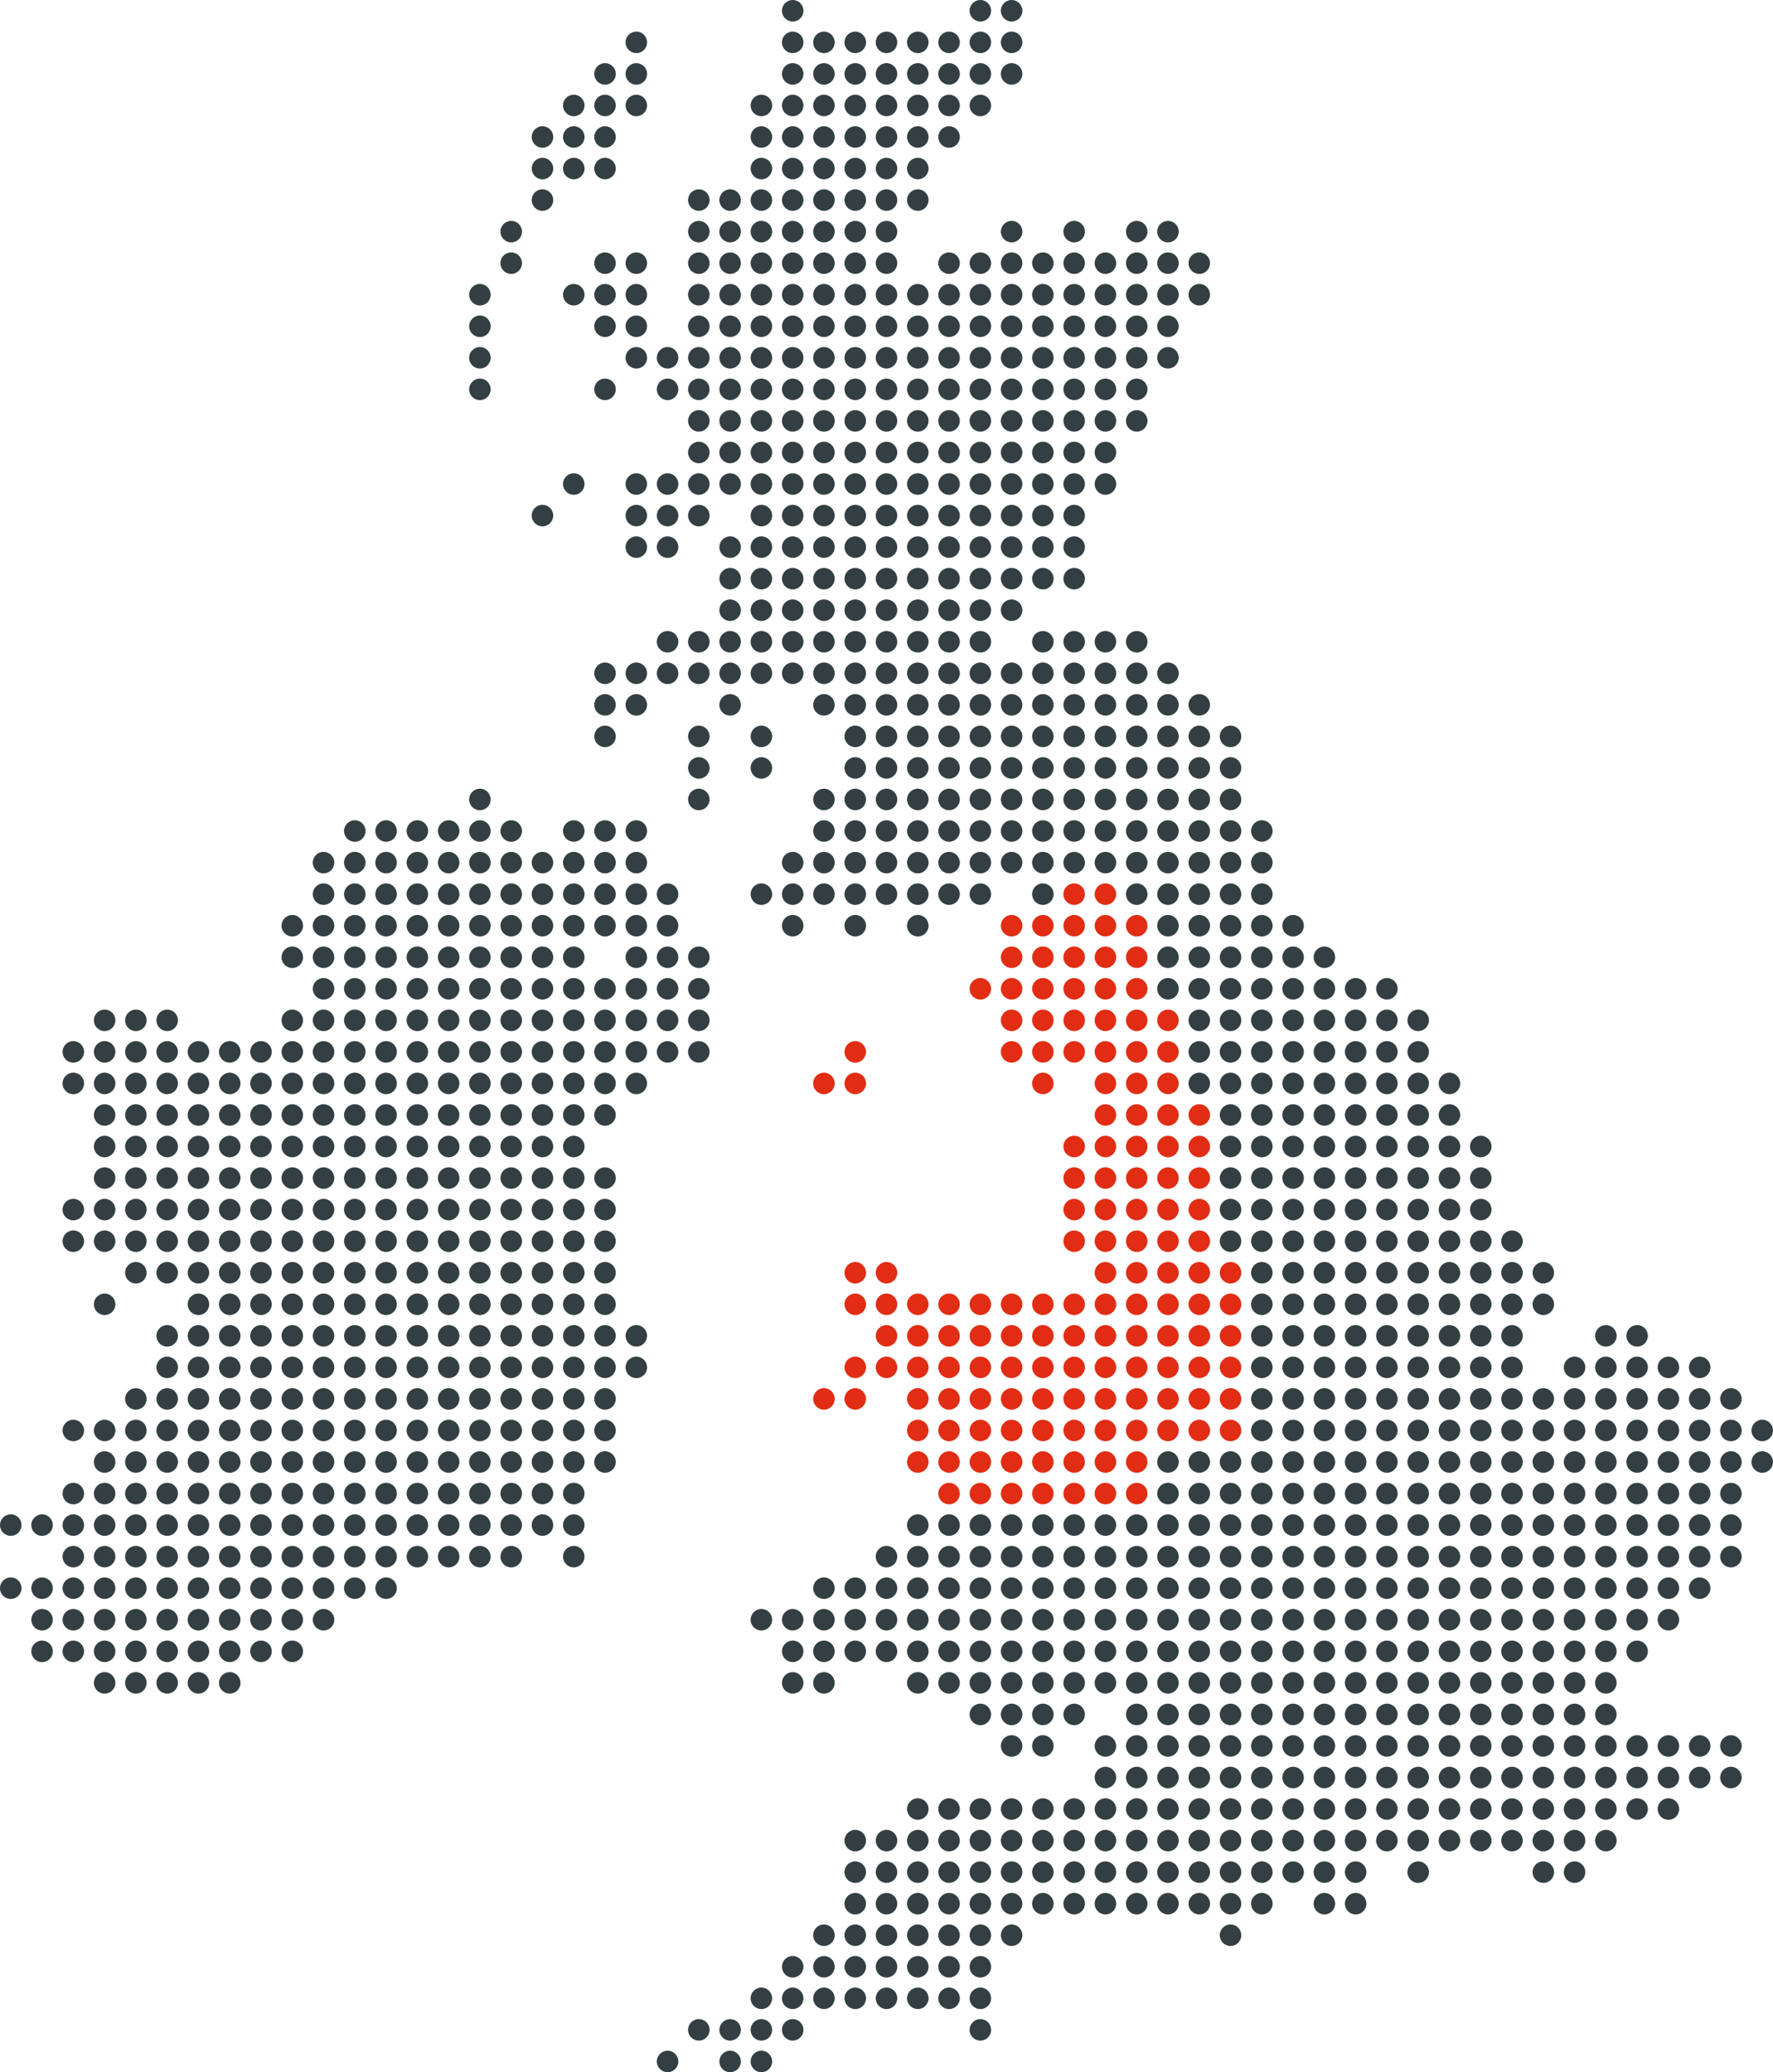 <?xml version="1.0" encoding="UTF-8"?>
<svg id="Layer_1" data-name="Layer 1" xmlns="http://www.w3.org/2000/svg" viewBox="0 0 308.08 360">
  <defs>
    <style>
      .cls-1 {
        fill: #333f43;
      }

      .cls-1, .cls-2 {
        stroke-width: 0px;
      }

      .cls-2 {
        fill: #e12d13;
      }
    </style>
  </defs>
  <g id="Layer_2" data-name="Layer 2">
    <g id="Maps">
      <circle class="cls-2" cx="213.82" cy="243.03" r="1.87"/>
      <circle class="cls-2" cx="213.82" cy="237.55" r="1.87"/>
      <circle class="cls-2" cx="213.82" cy="232.07" r="1.87"/>
      <circle class="cls-2" cx="213.82" cy="248.51" r="1.87"/>
      <circle class="cls-2" cx="213.82" cy="226.59" r="1.87"/>
      <circle class="cls-2" cx="213.82" cy="221.11" r="1.87"/>
      <circle class="cls-2" cx="208.39" cy="243.03" r="1.87"/>
      <circle class="cls-2" cx="208.39" cy="237.55" r="1.87"/>
      <circle class="cls-2" cx="208.39" cy="232.07" r="1.87"/>
      <circle class="cls-2" cx="208.39" cy="248.51" r="1.87"/>
      <circle class="cls-2" cx="208.39" cy="226.59" r="1.87"/>
      <circle class="cls-2" cx="208.39" cy="215.63" r="1.87"/>
      <circle class="cls-2" cx="208.39" cy="210.14" r="1.87"/>
      <circle class="cls-2" cx="208.39" cy="204.66" r="1.87"/>
      <circle class="cls-2" cx="208.39" cy="221.11" r="1.87"/>
      <circle class="cls-2" cx="208.39" cy="199.18" r="1.87"/>
      <circle class="cls-2" cx="208.39" cy="193.7" r="1.87"/>
      <circle class="cls-2" cx="181.21" cy="259.47" r="1.87"/>
      <circle class="cls-2" cx="181.21" cy="253.99" r="1.87"/>
      <circle class="cls-2" cx="181.21" cy="243.03" r="1.87"/>
      <circle class="cls-2" cx="181.21" cy="237.55" r="1.87"/>
      <circle class="cls-2" cx="181.21" cy="232.07" r="1.87"/>
      <circle class="cls-2" cx="181.21" cy="248.51" r="1.87"/>
      <circle class="cls-2" cx="181.21" cy="226.59" r="1.87"/>
      <circle class="cls-2" cx="181.21" cy="188.22" r="1.87"/>
      <circle class="cls-2" cx="181.21" cy="182.74" r="1.87"/>
      <circle class="cls-2" cx="181.21" cy="177.26" r="1.87"/>
      <circle class="cls-2" cx="181.21" cy="171.78" r="1.87"/>
      <circle class="cls-2" cx="181.21" cy="160.82" r="1.87"/>
      <circle class="cls-2" cx="181.21" cy="166.3" r="1.87"/>
      <circle class="cls-2" cx="186.65" cy="259.47" r="1.87"/>
      <circle class="cls-2" cx="186.65" cy="253.99" r="1.87"/>
      <circle class="cls-2" cx="186.65" cy="243.03" r="1.87"/>
      <circle class="cls-2" cx="186.65" cy="237.55" r="1.87"/>
      <circle class="cls-2" cx="186.65" cy="232.07" r="1.87"/>
      <circle class="cls-2" cx="186.65" cy="248.51" r="1.87"/>
      <circle class="cls-2" cx="186.65" cy="226.59" r="1.87"/>
      <circle class="cls-2" cx="186.65" cy="215.63" r="1.87"/>
      <circle class="cls-2" cx="186.65" cy="210.14" r="1.87"/>
      <circle class="cls-2" cx="186.65" cy="204.66" r="1.87"/>
      <circle class="cls-2" cx="186.65" cy="199.18" r="1.87"/>
      <circle class="cls-2" cx="186.65" cy="182.74" r="1.87"/>
      <circle class="cls-2" cx="186.65" cy="177.26" r="1.87"/>
      <circle class="cls-2" cx="186.65" cy="171.78" r="1.87"/>
      <circle class="cls-2" cx="186.65" cy="160.82" r="1.87"/>
      <circle class="cls-2" cx="186.65" cy="155.34" r="1.87"/>
      <circle class="cls-2" cx="186.65" cy="166.3" r="1.87"/>
      <circle class="cls-2" cx="192.08" cy="259.47" r="1.87"/>
      <circle class="cls-2" cx="192.08" cy="253.99" r="1.87"/>
      <circle class="cls-2" cx="192.08" cy="243.03" r="1.87"/>
      <circle class="cls-2" cx="192.08" cy="237.55" r="1.87"/>
      <circle class="cls-2" cx="192.08" cy="232.07" r="1.87"/>
      <circle class="cls-2" cx="192.08" cy="248.51" r="1.87"/>
      <circle class="cls-2" cx="192.08" cy="226.59" r="1.87"/>
      <circle class="cls-2" cx="192.08" cy="215.63" r="1.87"/>
      <circle class="cls-2" cx="192.08" cy="210.14" r="1.87"/>
      <circle class="cls-2" cx="192.08" cy="204.66" r="1.87"/>
      <circle class="cls-2" cx="192.08" cy="221.11" r="1.87"/>
      <circle class="cls-2" cx="192.08" cy="199.18" r="1.87"/>
      <circle class="cls-2" cx="192.08" cy="188.22" r="1.87"/>
      <circle class="cls-2" cx="192.08" cy="182.74" r="1.87"/>
      <circle class="cls-2" cx="192.08" cy="177.26" r="1.87"/>
      <circle class="cls-2" cx="192.08" cy="193.7" r="1.87"/>
      <circle class="cls-2" cx="192.08" cy="171.78" r="1.87"/>
      <circle class="cls-2" cx="192.08" cy="160.82" r="1.87"/>
      <circle class="cls-2" cx="192.08" cy="155.34" r="1.87"/>
      <circle class="cls-2" cx="192.08" cy="166.3" r="1.87"/>
      <circle class="cls-2" cx="197.52" cy="259.47" r="1.87"/>
      <circle class="cls-2" cx="197.52" cy="253.99" r="1.87"/>
      <circle class="cls-2" cx="197.52" cy="243.03" r="1.87"/>
      <circle class="cls-2" cx="197.52" cy="237.55" r="1.87"/>
      <circle class="cls-2" cx="197.52" cy="232.07" r="1.87"/>
      <circle class="cls-2" cx="197.52" cy="248.51" r="1.87"/>
      <circle class="cls-2" cx="197.52" cy="226.59" r="1.87"/>
      <circle class="cls-2" cx="197.52" cy="215.63" r="1.87"/>
      <circle class="cls-2" cx="197.52" cy="210.14" r="1.87"/>
      <circle class="cls-2" cx="197.52" cy="204.66" r="1.87"/>
      <circle class="cls-2" cx="197.52" cy="221.11" r="1.87"/>
      <circle class="cls-2" cx="197.52" cy="199.18" r="1.87"/>
      <circle class="cls-2" cx="197.52" cy="188.22" r="1.87"/>
      <circle class="cls-2" cx="197.52" cy="182.74" r="1.87"/>
      <circle class="cls-2" cx="197.52" cy="177.26" r="1.87"/>
      <circle class="cls-2" cx="197.52" cy="193.7" r="1.87"/>
      <circle class="cls-2" cx="197.52" cy="171.78" r="1.87"/>
      <circle class="cls-2" cx="197.52" cy="160.82" r="1.87"/>
      <circle class="cls-2" cx="197.52" cy="166.3" r="1.87"/>
      <circle class="cls-2" cx="202.95" cy="243.03" r="1.87"/>
      <circle class="cls-2" cx="202.95" cy="237.55" r="1.87"/>
      <circle class="cls-2" cx="202.95" cy="232.07" r="1.87"/>
      <circle class="cls-2" cx="202.95" cy="248.51" r="1.87"/>
      <circle class="cls-2" cx="202.95" cy="226.59" r="1.87"/>
      <circle class="cls-2" cx="202.95" cy="215.63" r="1.87"/>
      <circle class="cls-2" cx="202.95" cy="210.14" r="1.87"/>
      <circle class="cls-2" cx="202.95" cy="204.66" r="1.87"/>
      <circle class="cls-2" cx="202.95" cy="221.11" r="1.87"/>
      <circle class="cls-2" cx="202.95" cy="199.18" r="1.87"/>
      <circle class="cls-2" cx="202.95" cy="188.22" r="1.87"/>
      <circle class="cls-2" cx="202.95" cy="182.74" r="1.87"/>
      <circle class="cls-2" cx="202.95" cy="177.26" r="1.87"/>
      <circle class="cls-2" cx="202.95" cy="193.7" r="1.87"/>
      <circle class="cls-2" cx="175.78" cy="259.47" r="1.87"/>
      <circle class="cls-2" cx="175.78" cy="253.99" r="1.87"/>
      <circle class="cls-2" cx="175.78" cy="243.03" r="1.87"/>
      <circle class="cls-2" cx="175.78" cy="237.55" r="1.87"/>
      <circle class="cls-2" cx="175.78" cy="232.07" r="1.87"/>
      <circle class="cls-2" cx="175.78" cy="248.51" r="1.87"/>
      <circle class="cls-2" cx="175.78" cy="226.59" r="1.87"/>
      <circle class="cls-2" cx="175.78" cy="182.74" r="1.87"/>
      <circle class="cls-2" cx="175.78" cy="177.26" r="1.87"/>
      <circle class="cls-2" cx="175.78" cy="171.78" r="1.87"/>
      <circle class="cls-2" cx="175.78" cy="160.82" r="1.87"/>
      <circle class="cls-2" cx="175.78" cy="166.3" r="1.87"/>
      <circle class="cls-2" cx="148.61" cy="243.03" r="1.87"/>
      <circle class="cls-2" cx="148.61" cy="237.55" r="1.87"/>
      <circle class="cls-2" cx="148.61" cy="226.59" r="1.87"/>
      <circle class="cls-2" cx="148.61" cy="221.11" r="1.87"/>
      <circle class="cls-2" cx="148.61" cy="188.22" r="1.87"/>
      <circle class="cls-2" cx="148.61" cy="182.74" r="1.87"/>
      <circle class="cls-2" cx="154.04" cy="237.55" r="1.87"/>
      <circle class="cls-2" cx="154.04" cy="232.07" r="1.87"/>
      <circle class="cls-2" cx="154.04" cy="226.59" r="1.87"/>
      <circle class="cls-2" cx="154.04" cy="221.11" r="1.87"/>
      <circle class="cls-2" cx="159.48" cy="253.99" r="1.87"/>
      <circle class="cls-2" cx="159.48" cy="243.03" r="1.87"/>
      <circle class="cls-2" cx="159.48" cy="237.55" r="1.87"/>
      <circle class="cls-2" cx="159.48" cy="232.07" r="1.87"/>
      <circle class="cls-2" cx="159.48" cy="248.51" r="1.87"/>
      <circle class="cls-2" cx="159.48" cy="226.59" r="1.87"/>
      <circle class="cls-2" cx="164.91" cy="259.47" r="1.87"/>
      <circle class="cls-2" cx="164.91" cy="253.99" r="1.87"/>
      <circle class="cls-2" cx="164.91" cy="243.03" r="1.87"/>
      <circle class="cls-2" cx="164.91" cy="237.55" r="1.87"/>
      <circle class="cls-2" cx="164.91" cy="232.07" r="1.87"/>
      <circle class="cls-2" cx="164.91" cy="248.51" r="1.87"/>
      <circle class="cls-2" cx="164.91" cy="226.59" r="1.87"/>
      <circle class="cls-2" cx="170.35" cy="259.47" r="1.87"/>
      <circle class="cls-2" cx="170.35" cy="253.99" r="1.87"/>
      <circle class="cls-2" cx="170.35" cy="243.03" r="1.87"/>
      <circle class="cls-2" cx="170.35" cy="237.55" r="1.87"/>
      <circle class="cls-2" cx="170.35" cy="232.07" r="1.87"/>
      <circle class="cls-2" cx="170.35" cy="248.51" r="1.87"/>
      <circle class="cls-2" cx="170.35" cy="226.59" r="1.87"/>
      <circle class="cls-2" cx="170.35" cy="171.78" r="1.87"/>
      <circle class="cls-2" cx="143.17" cy="243.03" r="1.87"/>
      <circle class="cls-2" cx="143.17" cy="188.22" r="1.87"/>
      <circle class="cls-1" cx="99.7" cy="270.43" r="1.87"/>
      <circle class="cls-1" cx="99.7" cy="264.95" r="1.87"/>
      <circle class="cls-1" cx="99.7" cy="259.47" r="1.87"/>
      <circle class="cls-1" cx="99.7" cy="253.99" r="1.87"/>
      <circle class="cls-1" cx="99.7" cy="243.03" r="1.87"/>
      <circle class="cls-1" cx="99.7" cy="237.55" r="1.87"/>
      <circle class="cls-1" cx="99.7" cy="232.07" r="1.87"/>
      <circle class="cls-1" cx="99.7" cy="248.51" r="1.87"/>
      <circle class="cls-1" cx="99.7" cy="226.59" r="1.87"/>
      <circle class="cls-1" cx="99.7" cy="215.63" r="1.87"/>
      <circle class="cls-1" cx="99.7" cy="210.14" r="1.87"/>
      <circle class="cls-1" cx="99.7" cy="204.66" r="1.87"/>
      <circle class="cls-1" cx="99.7" cy="221.11" r="1.87"/>
      <circle class="cls-1" cx="99.7" cy="199.18" r="1.87"/>
      <circle class="cls-1" cx="99.7" cy="188.22" r="1.87"/>
      <circle class="cls-1" cx="99.7" cy="182.74" r="1.87"/>
      <circle class="cls-1" cx="99.7" cy="177.26" r="1.87"/>
      <circle class="cls-1" cx="99.7" cy="193.7" r="1.87"/>
      <circle class="cls-1" cx="105.13" cy="193.7" r="1.87"/>
      <circle class="cls-1" cx="99.7" cy="51.2" r="1.87"/>
      <circle class="cls-1" cx="99.7" cy="23.8" r="1.87"/>
      <circle class="cls-1" cx="99.7" cy="18.32" r="1.87"/>
      <circle class="cls-1" cx="99.7" cy="29.28" r="1.87"/>
      <circle class="cls-1" cx="99.7" cy="171.78" r="1.87"/>
      <circle class="cls-1" cx="99.7" cy="160.82" r="1.87"/>
      <circle class="cls-1" cx="99.7" cy="155.34" r="1.87"/>
      <circle class="cls-1" cx="99.7" cy="149.86" r="1.87"/>
      <circle class="cls-1" cx="99.7" cy="166.3" r="1.87"/>
      <circle class="cls-1" cx="99.7" cy="144.37" r="1.87"/>
      <circle class="cls-1" cx="99.7" cy="84.09" r="1.87"/>
      <circle class="cls-1" cx="105.13" cy="253.99" r="1.87"/>
      <circle class="cls-1" cx="105.13" cy="243.03" r="1.87"/>
      <circle class="cls-1" cx="105.13" cy="237.55" r="1.87"/>
      <circle class="cls-1" cx="105.13" cy="232.07" r="1.87"/>
      <circle class="cls-1" cx="105.13" cy="248.51" r="1.87"/>
      <circle class="cls-1" cx="105.13" cy="226.59" r="1.87"/>
      <circle class="cls-1" cx="105.13" cy="215.63" r="1.87"/>
      <circle class="cls-1" cx="105.13" cy="210.14" r="1.87"/>
      <circle class="cls-1" cx="105.13" cy="204.66" r="1.87"/>
      <circle class="cls-1" cx="105.13" cy="221.11" r="1.87"/>
      <circle class="cls-1" cx="105.13" cy="188.22" r="1.87"/>
      <circle class="cls-1" cx="105.13" cy="182.74" r="1.87"/>
      <circle class="cls-1" cx="105.13" cy="177.26" r="1.87"/>
      <circle class="cls-1" cx="105.13" cy="67.64" r="1.87"/>
      <circle class="cls-1" cx="105.13" cy="51.2" r="1.87"/>
      <circle class="cls-1" cx="105.13" cy="45.72" r="1.87"/>
      <circle class="cls-1" cx="105.13" cy="56.68" r="1.87"/>
      <circle class="cls-1" cx="105.13" cy="23.8" r="1.87"/>
      <circle class="cls-1" cx="105.13" cy="18.32" r="1.87"/>
      <circle class="cls-1" cx="105.13" cy="12.84" r="1.87"/>
      <circle class="cls-1" cx="105.13" cy="29.28" r="1.87"/>
      <circle class="cls-1" cx="105.13" cy="171.78" r="1.87"/>
      <circle class="cls-1" cx="105.13" cy="160.82" r="1.87"/>
      <circle class="cls-1" cx="105.13" cy="155.34" r="1.87"/>
      <circle class="cls-1" cx="105.13" cy="149.86" r="1.87"/>
      <circle class="cls-1" cx="105.13" cy="144.37" r="1.87"/>
      <circle class="cls-1" cx="105.13" cy="127.93" r="1.87"/>
      <circle class="cls-1" cx="105.13" cy="122.45" r="1.87"/>
      <circle class="cls-1" cx="105.13" cy="116.97" r="1.87"/>
      <circle class="cls-1" cx="110.57" cy="237.55" r="1.87"/>
      <circle class="cls-1" cx="110.57" cy="232.07" r="1.87"/>
      <circle class="cls-1" cx="110.57" cy="188.22" r="1.87"/>
      <circle class="cls-1" cx="110.57" cy="182.74" r="1.87"/>
      <circle class="cls-1" cx="110.57" cy="177.26" r="1.87"/>
      <circle class="cls-1" cx="110.57" cy="62.16" r="1.87"/>
      <circle class="cls-1" cx="110.57" cy="51.2" r="1.87"/>
      <circle class="cls-1" cx="110.57" cy="45.72" r="1.87"/>
      <circle class="cls-1" cx="110.57" cy="56.68" r="1.87"/>
      <circle class="cls-1" cx="110.57" cy="18.32" r="1.87"/>
      <circle class="cls-1" cx="110.57" cy="12.84" r="1.87"/>
      <circle class="cls-1" cx="110.57" cy="7.36" r="1.87"/>
      <circle class="cls-1" cx="110.57" cy="171.78" r="1.87"/>
      <circle class="cls-1" cx="110.57" cy="160.82" r="1.87"/>
      <circle class="cls-1" cx="110.57" cy="155.34" r="1.87"/>
      <circle class="cls-1" cx="110.57" cy="149.86" r="1.87"/>
      <circle class="cls-1" cx="110.57" cy="166.3" r="1.87"/>
      <circle class="cls-1" cx="110.57" cy="144.37" r="1.87"/>
      <circle class="cls-1" cx="110.57" cy="122.45" r="1.87"/>
      <circle class="cls-1" cx="110.57" cy="116.97" r="1.87"/>
      <circle class="cls-1" cx="110.57" cy="95.05" r="1.87"/>
      <circle class="cls-1" cx="110.57" cy="89.57" r="1.87"/>
      <circle class="cls-1" cx="110.57" cy="84.09" r="1.87"/>
      <circle class="cls-1" cx="116" cy="182.74" r="1.87"/>
      <circle class="cls-1" cx="116" cy="177.26" r="1.87"/>
      <circle class="cls-1" cx="116" cy="358.13" r="1.87"/>
      <circle class="cls-1" cx="116" cy="62.16" r="1.87"/>
      <circle class="cls-1" cx="116" cy="67.64" r="1.87"/>
      <circle class="cls-1" cx="116" cy="171.78" r="1.87"/>
      <circle class="cls-1" cx="116" cy="160.82" r="1.87"/>
      <circle class="cls-1" cx="116" cy="155.34" r="1.87"/>
      <circle class="cls-1" cx="116" cy="166.3" r="1.87"/>
      <circle class="cls-1" cx="116" cy="116.97" r="1.87"/>
      <circle class="cls-1" cx="116" cy="95.05" r="1.87"/>
      <circle class="cls-1" cx="116" cy="111.49" r="1.87"/>
      <circle class="cls-1" cx="116" cy="89.57" r="1.87"/>
      <circle class="cls-1" cx="116" cy="84.09" r="1.87"/>
      <circle class="cls-1" cx="121.43" cy="182.74" r="1.87"/>
      <circle class="cls-1" cx="121.43" cy="177.26" r="1.87"/>
      <circle class="cls-1" cx="121.43" cy="352.64" r="1.87"/>
      <circle class="cls-1" cx="121.43" cy="62.16" r="1.87"/>
      <circle class="cls-1" cx="121.43" cy="67.64" r="1.87"/>
      <circle class="cls-1" cx="121.43" cy="51.2" r="1.87"/>
      <circle class="cls-1" cx="121.43" cy="45.72" r="1.87"/>
      <circle class="cls-1" cx="121.43" cy="40.24" r="1.87"/>
      <circle class="cls-1" cx="121.43" cy="56.68" r="1.87"/>
      <circle class="cls-1" cx="121.43" cy="34.76" r="1.87"/>
      <circle class="cls-1" cx="121.43" cy="171.78" r="1.87"/>
      <circle class="cls-1" cx="121.43" cy="166.3" r="1.87"/>
      <circle class="cls-1" cx="121.43" cy="133.41" r="1.87"/>
      <circle class="cls-1" cx="121.43" cy="127.93" r="1.87"/>
      <circle class="cls-1" cx="121.43" cy="138.89" r="1.87"/>
      <circle class="cls-1" cx="121.43" cy="116.97" r="1.87"/>
      <circle class="cls-1" cx="121.43" cy="111.49" r="1.87"/>
      <circle class="cls-1" cx="121.43" cy="89.57" r="1.87"/>
      <circle class="cls-1" cx="121.43" cy="78.61" r="1.87"/>
      <circle class="cls-1" cx="121.43" cy="73.12" r="1.87"/>
      <circle class="cls-1" cx="121.43" cy="84.09" r="1.87"/>
      <circle class="cls-1" cx="94.26" cy="264.95" r="1.87"/>
      <circle class="cls-1" cx="94.26" cy="259.47" r="1.87"/>
      <circle class="cls-1" cx="94.26" cy="253.99" r="1.87"/>
      <circle class="cls-1" cx="94.26" cy="243.03" r="1.87"/>
      <circle class="cls-1" cx="94.26" cy="237.55" r="1.87"/>
      <circle class="cls-1" cx="94.26" cy="232.07" r="1.87"/>
      <circle class="cls-1" cx="94.26" cy="248.51" r="1.87"/>
      <circle class="cls-1" cx="94.26" cy="226.59" r="1.87"/>
      <circle class="cls-1" cx="94.26" cy="215.63" r="1.87"/>
      <circle class="cls-1" cx="94.26" cy="210.14" r="1.87"/>
      <circle class="cls-1" cx="94.26" cy="204.66" r="1.87"/>
      <circle class="cls-1" cx="94.26" cy="221.11" r="1.87"/>
      <circle class="cls-1" cx="94.26" cy="199.18" r="1.87"/>
      <circle class="cls-1" cx="94.26" cy="188.22" r="1.87"/>
      <circle class="cls-1" cx="94.26" cy="182.74" r="1.87"/>
      <circle class="cls-1" cx="94.26" cy="177.26" r="1.87"/>
      <circle class="cls-1" cx="94.26" cy="193.7" r="1.87"/>
      <circle class="cls-1" cx="94.26" cy="34.76" r="1.87"/>
      <circle class="cls-1" cx="94.26" cy="23.8" r="1.87"/>
      <circle class="cls-1" cx="94.26" cy="29.28" r="1.87"/>
      <circle class="cls-1" cx="94.26" cy="171.78" r="1.87"/>
      <circle class="cls-1" cx="94.26" cy="160.82" r="1.87"/>
      <circle class="cls-1" cx="94.26" cy="155.34" r="1.87"/>
      <circle class="cls-1" cx="94.26" cy="149.86" r="1.87"/>
      <circle class="cls-1" cx="94.26" cy="166.3" r="1.87"/>
      <circle class="cls-1" cx="94.26" cy="89.57" r="1.87"/>
      <circle class="cls-1" cx="67.09" cy="270.43" r="1.87"/>
      <circle class="cls-1" cx="67.09" cy="264.95" r="1.87"/>
      <circle class="cls-1" cx="67.09" cy="259.47" r="1.87"/>
      <circle class="cls-1" cx="67.09" cy="275.91" r="1.87"/>
      <circle class="cls-1" cx="67.09" cy="253.99" r="1.87"/>
      <circle class="cls-1" cx="67.09" cy="243.03" r="1.87"/>
      <circle class="cls-1" cx="67.09" cy="237.55" r="1.87"/>
      <circle class="cls-1" cx="67.09" cy="232.07" r="1.87"/>
      <circle class="cls-1" cx="67.09" cy="248.51" r="1.87"/>
      <circle class="cls-1" cx="67.09" cy="226.59" r="1.87"/>
      <circle class="cls-1" cx="67.09" cy="215.63" r="1.87"/>
      <circle class="cls-1" cx="67.09" cy="210.14" r="1.87"/>
      <circle class="cls-1" cx="67.09" cy="204.66" r="1.87"/>
      <circle class="cls-1" cx="67.09" cy="221.11" r="1.87"/>
      <circle class="cls-1" cx="67.09" cy="199.18" r="1.87"/>
      <circle class="cls-1" cx="67.09" cy="188.22" r="1.87"/>
      <circle class="cls-1" cx="67.09" cy="182.74" r="1.87"/>
      <circle class="cls-1" cx="67.09" cy="177.26" r="1.87"/>
      <circle class="cls-1" cx="67.09" cy="193.7" r="1.87"/>
      <circle class="cls-1" cx="67.09" cy="171.78" r="1.87"/>
      <circle class="cls-1" cx="67.09" cy="160.82" r="1.87"/>
      <circle class="cls-1" cx="67.09" cy="155.34" r="1.87"/>
      <circle class="cls-1" cx="67.09" cy="149.86" r="1.87"/>
      <circle class="cls-1" cx="67.09" cy="166.3" r="1.87"/>
      <circle class="cls-1" cx="67.09" cy="144.37" r="1.87"/>
      <circle class="cls-1" cx="72.52" cy="270.43" r="1.87"/>
      <circle class="cls-1" cx="72.52" cy="264.95" r="1.87"/>
      <circle class="cls-1" cx="72.52" cy="259.47" r="1.87"/>
      <circle class="cls-1" cx="72.52" cy="253.99" r="1.87"/>
      <circle class="cls-1" cx="72.52" cy="243.03" r="1.87"/>
      <circle class="cls-1" cx="72.52" cy="237.55" r="1.87"/>
      <circle class="cls-1" cx="72.52" cy="232.07" r="1.87"/>
      <circle class="cls-1" cx="72.52" cy="248.51" r="1.87"/>
      <circle class="cls-1" cx="72.52" cy="226.59" r="1.87"/>
      <circle class="cls-1" cx="72.52" cy="215.63" r="1.87"/>
      <circle class="cls-1" cx="72.52" cy="210.14" r="1.87"/>
      <circle class="cls-1" cx="72.52" cy="204.66" r="1.87"/>
      <circle class="cls-1" cx="72.52" cy="221.11" r="1.87"/>
      <circle class="cls-1" cx="72.52" cy="199.18" r="1.87"/>
      <circle class="cls-1" cx="72.52" cy="188.22" r="1.87"/>
      <circle class="cls-1" cx="72.52" cy="182.74" r="1.87"/>
      <circle class="cls-1" cx="72.52" cy="177.26" r="1.87"/>
      <circle class="cls-1" cx="72.52" cy="193.7" r="1.87"/>
      <circle class="cls-1" cx="72.52" cy="171.78" r="1.87"/>
      <circle class="cls-1" cx="72.52" cy="160.82" r="1.87"/>
      <circle class="cls-1" cx="72.52" cy="155.34" r="1.87"/>
      <circle class="cls-1" cx="72.52" cy="149.86" r="1.87"/>
      <circle class="cls-1" cx="72.52" cy="166.3" r="1.87"/>
      <circle class="cls-1" cx="72.52" cy="144.37" r="1.87"/>
      <circle class="cls-1" cx="77.96" cy="270.43" r="1.87"/>
      <circle class="cls-1" cx="77.96" cy="264.95" r="1.87"/>
      <circle class="cls-1" cx="77.96" cy="259.47" r="1.87"/>
      <circle class="cls-1" cx="77.96" cy="253.99" r="1.87"/>
      <circle class="cls-1" cx="77.96" cy="243.03" r="1.87"/>
      <circle class="cls-1" cx="77.96" cy="237.55" r="1.87"/>
      <circle class="cls-1" cx="77.96" cy="232.07" r="1.87"/>
      <circle class="cls-1" cx="77.96" cy="248.51" r="1.87"/>
      <circle class="cls-1" cx="77.96" cy="226.59" r="1.87"/>
      <circle class="cls-1" cx="77.96" cy="215.63" r="1.87"/>
      <circle class="cls-1" cx="77.96" cy="210.14" r="1.87"/>
      <circle class="cls-1" cx="77.96" cy="204.66" r="1.87"/>
      <circle class="cls-1" cx="77.96" cy="221.11" r="1.87"/>
      <circle class="cls-1" cx="77.96" cy="199.18" r="1.87"/>
      <circle class="cls-1" cx="77.96" cy="188.22" r="1.87"/>
      <circle class="cls-1" cx="77.96" cy="182.74" r="1.87"/>
      <circle class="cls-1" cx="77.96" cy="177.26" r="1.87"/>
      <circle class="cls-1" cx="77.96" cy="193.7" r="1.87"/>
      <circle class="cls-1" cx="77.96" cy="171.78" r="1.87"/>
      <circle class="cls-1" cx="77.96" cy="160.82" r="1.87"/>
      <circle class="cls-1" cx="77.96" cy="155.34" r="1.87"/>
      <circle class="cls-1" cx="77.96" cy="149.86" r="1.87"/>
      <circle class="cls-1" cx="77.96" cy="166.3" r="1.87"/>
      <circle class="cls-1" cx="77.96" cy="144.37" r="1.87"/>
      <circle class="cls-1" cx="83.39" cy="270.43" r="1.87"/>
      <circle class="cls-1" cx="83.39" cy="264.95" r="1.87"/>
      <circle class="cls-1" cx="83.39" cy="259.47" r="1.87"/>
      <circle class="cls-1" cx="83.39" cy="253.99" r="1.87"/>
      <circle class="cls-1" cx="83.39" cy="243.03" r="1.87"/>
      <circle class="cls-1" cx="83.39" cy="237.55" r="1.87"/>
      <circle class="cls-1" cx="83.39" cy="232.07" r="1.87"/>
      <circle class="cls-1" cx="83.39" cy="248.51" r="1.87"/>
      <circle class="cls-1" cx="83.39" cy="226.59" r="1.87"/>
      <circle class="cls-1" cx="83.39" cy="215.63" r="1.87"/>
      <circle class="cls-1" cx="83.39" cy="210.14" r="1.87"/>
      <circle class="cls-1" cx="83.39" cy="204.66" r="1.87"/>
      <circle class="cls-1" cx="83.39" cy="221.11" r="1.87"/>
      <circle class="cls-1" cx="83.39" cy="199.18" r="1.87"/>
      <circle class="cls-1" cx="83.39" cy="188.22" r="1.87"/>
      <circle class="cls-1" cx="83.39" cy="182.74" r="1.87"/>
      <circle class="cls-1" cx="83.39" cy="177.26" r="1.87"/>
      <circle class="cls-1" cx="83.39" cy="193.7" r="1.87"/>
      <circle class="cls-1" cx="83.39" cy="62.16" r="1.87"/>
      <circle class="cls-1" cx="83.39" cy="67.64" r="1.87"/>
      <circle class="cls-1" cx="83.39" cy="51.2" r="1.87"/>
      <circle class="cls-1" cx="83.39" cy="56.68" r="1.87"/>
      <circle class="cls-1" cx="83.39" cy="171.78" r="1.87"/>
      <circle class="cls-1" cx="83.39" cy="160.82" r="1.87"/>
      <circle class="cls-1" cx="83.39" cy="155.34" r="1.87"/>
      <circle class="cls-1" cx="83.39" cy="149.86" r="1.87"/>
      <circle class="cls-1" cx="83.39" cy="166.3" r="1.87"/>
      <circle class="cls-1" cx="83.39" cy="144.37" r="1.87"/>
      <circle class="cls-1" cx="83.39" cy="138.89" r="1.87"/>
      <circle class="cls-1" cx="88.83" cy="270.43" r="1.87"/>
      <circle class="cls-1" cx="88.83" cy="264.95" r="1.87"/>
      <circle class="cls-1" cx="88.83" cy="259.47" r="1.87"/>
      <circle class="cls-1" cx="88.83" cy="253.99" r="1.87"/>
      <circle class="cls-1" cx="88.83" cy="243.03" r="1.87"/>
      <circle class="cls-1" cx="88.83" cy="237.55" r="1.87"/>
      <circle class="cls-1" cx="88.83" cy="232.07" r="1.87"/>
      <circle class="cls-1" cx="88.83" cy="248.51" r="1.87"/>
      <circle class="cls-1" cx="88.83" cy="226.59" r="1.87"/>
      <circle class="cls-1" cx="88.83" cy="215.63" r="1.87"/>
      <circle class="cls-1" cx="88.83" cy="210.14" r="1.87"/>
      <circle class="cls-1" cx="88.83" cy="204.66" r="1.87"/>
      <circle class="cls-1" cx="88.83" cy="221.11" r="1.87"/>
      <circle class="cls-1" cx="88.83" cy="199.18" r="1.87"/>
      <circle class="cls-1" cx="88.83" cy="188.22" r="1.87"/>
      <circle class="cls-1" cx="88.83" cy="182.74" r="1.87"/>
      <circle class="cls-1" cx="88.83" cy="177.26" r="1.87"/>
      <circle class="cls-1" cx="88.83" cy="193.7" r="1.87"/>
      <circle class="cls-1" cx="88.83" cy="45.72" r="1.87"/>
      <circle class="cls-1" cx="88.83" cy="40.24" r="1.87"/>
      <circle class="cls-1" cx="88.83" cy="171.78" r="1.87"/>
      <circle class="cls-1" cx="88.83" cy="160.82" r="1.87"/>
      <circle class="cls-1" cx="88.83" cy="155.34" r="1.87"/>
      <circle class="cls-1" cx="88.83" cy="149.86" r="1.87"/>
      <circle class="cls-1" cx="88.83" cy="166.3" r="1.87"/>
      <circle class="cls-1" cx="88.83" cy="144.37" r="1.87"/>
      <circle class="cls-1" cx="61.65" cy="270.43" r="1.87"/>
      <circle class="cls-1" cx="61.65" cy="264.95" r="1.87"/>
      <circle class="cls-1" cx="61.65" cy="259.47" r="1.87"/>
      <circle class="cls-1" cx="61.65" cy="275.91" r="1.87"/>
      <circle class="cls-1" cx="61.65" cy="253.99" r="1.87"/>
      <circle class="cls-1" cx="61.65" cy="243.03" r="1.87"/>
      <circle class="cls-1" cx="61.65" cy="237.55" r="1.87"/>
      <circle class="cls-1" cx="61.65" cy="232.07" r="1.87"/>
      <circle class="cls-1" cx="61.65" cy="248.51" r="1.87"/>
      <circle class="cls-1" cx="61.65" cy="226.59" r="1.87"/>
      <circle class="cls-1" cx="61.65" cy="215.63" r="1.87"/>
      <circle class="cls-1" cx="61.65" cy="210.14" r="1.87"/>
      <circle class="cls-1" cx="61.65" cy="204.66" r="1.87"/>
      <circle class="cls-1" cx="61.65" cy="221.11" r="1.87"/>
      <circle class="cls-1" cx="61.65" cy="199.18" r="1.87"/>
      <circle class="cls-1" cx="61.65" cy="188.22" r="1.87"/>
      <circle class="cls-1" cx="61.65" cy="182.74" r="1.87"/>
      <circle class="cls-1" cx="61.65" cy="177.26" r="1.87"/>
      <circle class="cls-1" cx="61.65" cy="193.7" r="1.87"/>
      <circle class="cls-1" cx="61.65" cy="171.78" r="1.87"/>
      <circle class="cls-1" cx="61.65" cy="160.82" r="1.87"/>
      <circle class="cls-1" cx="61.65" cy="155.34" r="1.87"/>
      <circle class="cls-1" cx="61.65" cy="149.86" r="1.87"/>
      <circle class="cls-1" cx="61.65" cy="166.3" r="1.87"/>
      <circle class="cls-1" cx="61.65" cy="144.37" r="1.87"/>
      <circle class="cls-1" cx="34.48" cy="281.39" r="1.87"/>
      <circle class="cls-1" cx="34.48" cy="286.88" r="1.87"/>
      <circle class="cls-1" cx="34.48" cy="270.43" r="1.87"/>
      <circle class="cls-1" cx="34.48" cy="264.95" r="1.87"/>
      <circle class="cls-1" cx="34.48" cy="259.47" r="1.87"/>
      <circle class="cls-1" cx="34.48" cy="275.91" r="1.87"/>
      <circle class="cls-1" cx="34.48" cy="253.99" r="1.87"/>
      <circle class="cls-1" cx="34.48" cy="243.03" r="1.87"/>
      <circle class="cls-1" cx="34.48" cy="237.55" r="1.87"/>
      <circle class="cls-1" cx="34.48" cy="232.07" r="1.87"/>
      <circle class="cls-1" cx="34.48" cy="248.51" r="1.87"/>
      <circle class="cls-1" cx="34.48" cy="226.59" r="1.87"/>
      <circle class="cls-1" cx="34.48" cy="215.63" r="1.87"/>
      <circle class="cls-1" cx="34.48" cy="210.14" r="1.87"/>
      <circle class="cls-1" cx="34.48" cy="204.66" r="1.87"/>
      <circle class="cls-1" cx="34.48" cy="221.11" r="1.87"/>
      <circle class="cls-1" cx="34.48" cy="199.18" r="1.87"/>
      <circle class="cls-1" cx="34.48" cy="188.22" r="1.87"/>
      <circle class="cls-1" cx="34.48" cy="182.74" r="1.87"/>
      <circle class="cls-1" cx="34.48" cy="193.7" r="1.87"/>
      <circle class="cls-1" cx="34.48" cy="292.36" r="1.87"/>
      <circle class="cls-1" cx="39.92" cy="281.39" r="1.87"/>
      <circle class="cls-1" cx="39.92" cy="286.88" r="1.87"/>
      <circle class="cls-1" cx="39.92" cy="270.43" r="1.87"/>
      <circle class="cls-1" cx="39.92" cy="264.95" r="1.87"/>
      <circle class="cls-1" cx="39.92" cy="259.47" r="1.87"/>
      <circle class="cls-1" cx="39.92" cy="275.91" r="1.87"/>
      <circle class="cls-1" cx="39.92" cy="253.99" r="1.87"/>
      <circle class="cls-1" cx="39.92" cy="243.03" r="1.87"/>
      <circle class="cls-1" cx="39.92" cy="237.55" r="1.87"/>
      <circle class="cls-1" cx="39.92" cy="232.07" r="1.87"/>
      <circle class="cls-1" cx="39.92" cy="248.51" r="1.87"/>
      <circle class="cls-1" cx="39.92" cy="226.59" r="1.87"/>
      <circle class="cls-1" cx="39.92" cy="215.63" r="1.87"/>
      <circle class="cls-1" cx="39.92" cy="210.14" r="1.87"/>
      <circle class="cls-1" cx="39.92" cy="204.66" r="1.87"/>
      <circle class="cls-1" cx="39.92" cy="221.11" r="1.87"/>
      <circle class="cls-1" cx="39.92" cy="199.18" r="1.87"/>
      <circle class="cls-1" cx="39.92" cy="188.22" r="1.87"/>
      <circle class="cls-1" cx="39.92" cy="182.74" r="1.87"/>
      <circle class="cls-1" cx="39.92" cy="193.7" r="1.87"/>
      <circle class="cls-1" cx="39.92" cy="292.36" r="1.87"/>
      <circle class="cls-1" cx="45.35" cy="281.39" r="1.87"/>
      <circle class="cls-1" cx="45.35" cy="286.88" r="1.87"/>
      <circle class="cls-1" cx="45.35" cy="270.43" r="1.87"/>
      <circle class="cls-1" cx="45.35" cy="264.95" r="1.87"/>
      <circle class="cls-1" cx="45.35" cy="259.47" r="1.87"/>
      <circle class="cls-1" cx="45.35" cy="275.91" r="1.87"/>
      <circle class="cls-1" cx="45.35" cy="253.99" r="1.87"/>
      <circle class="cls-1" cx="45.35" cy="243.03" r="1.87"/>
      <circle class="cls-1" cx="45.35" cy="237.55" r="1.87"/>
      <circle class="cls-1" cx="45.35" cy="232.07" r="1.87"/>
      <circle class="cls-1" cx="45.35" cy="248.51" r="1.87"/>
      <circle class="cls-1" cx="45.35" cy="226.59" r="1.87"/>
      <circle class="cls-1" cx="45.35" cy="215.63" r="1.87"/>
      <circle class="cls-1" cx="45.35" cy="210.14" r="1.87"/>
      <circle class="cls-1" cx="45.35" cy="204.66" r="1.87"/>
      <circle class="cls-1" cx="45.35" cy="221.11" r="1.87"/>
      <circle class="cls-1" cx="45.35" cy="199.18" r="1.87"/>
      <circle class="cls-1" cx="45.35" cy="188.22" r="1.87"/>
      <circle class="cls-1" cx="45.35" cy="182.74" r="1.87"/>
      <circle class="cls-1" cx="45.35" cy="193.7" r="1.87"/>
      <circle class="cls-1" cx="50.79" cy="281.39" r="1.87"/>
      <circle class="cls-1" cx="50.79" cy="286.88" r="1.87"/>
      <circle class="cls-1" cx="50.79" cy="270.43" r="1.87"/>
      <circle class="cls-1" cx="50.79" cy="264.95" r="1.87"/>
      <circle class="cls-1" cx="50.79" cy="259.47" r="1.87"/>
      <circle class="cls-1" cx="50.79" cy="275.91" r="1.87"/>
      <circle class="cls-1" cx="50.79" cy="253.99" r="1.87"/>
      <circle class="cls-1" cx="50.79" cy="243.03" r="1.87"/>
      <circle class="cls-1" cx="50.79" cy="237.55" r="1.87"/>
      <circle class="cls-1" cx="50.79" cy="232.07" r="1.87"/>
      <circle class="cls-1" cx="50.79" cy="248.51" r="1.87"/>
      <circle class="cls-1" cx="50.79" cy="226.59" r="1.87"/>
      <circle class="cls-1" cx="50.79" cy="215.63" r="1.87"/>
      <circle class="cls-1" cx="50.79" cy="210.14" r="1.87"/>
      <circle class="cls-1" cx="50.79" cy="204.66" r="1.87"/>
      <circle class="cls-1" cx="50.79" cy="221.11" r="1.87"/>
      <circle class="cls-1" cx="50.79" cy="199.18" r="1.87"/>
      <circle class="cls-1" cx="50.79" cy="188.22" r="1.87"/>
      <circle class="cls-1" cx="50.79" cy="182.74" r="1.87"/>
      <circle class="cls-1" cx="50.79" cy="177.26" r="1.87"/>
      <circle class="cls-1" cx="50.79" cy="193.7" r="1.87"/>
      <circle class="cls-1" cx="50.79" cy="160.82" r="1.87"/>
      <circle class="cls-1" cx="50.79" cy="166.3" r="1.87"/>
      <circle class="cls-1" cx="56.22" cy="281.39" r="1.87"/>
      <circle class="cls-1" cx="56.22" cy="270.43" r="1.87"/>
      <circle class="cls-1" cx="56.22" cy="264.95" r="1.87"/>
      <circle class="cls-1" cx="56.22" cy="259.47" r="1.87"/>
      <circle class="cls-1" cx="56.22" cy="275.91" r="1.87"/>
      <circle class="cls-1" cx="56.22" cy="253.99" r="1.87"/>
      <circle class="cls-1" cx="56.22" cy="243.03" r="1.87"/>
      <circle class="cls-1" cx="56.22" cy="237.55" r="1.87"/>
      <circle class="cls-1" cx="56.22" cy="232.07" r="1.87"/>
      <circle class="cls-1" cx="56.22" cy="248.51" r="1.87"/>
      <circle class="cls-1" cx="56.22" cy="226.59" r="1.87"/>
      <circle class="cls-1" cx="56.22" cy="215.63" r="1.87"/>
      <circle class="cls-1" cx="56.22" cy="210.14" r="1.87"/>
      <circle class="cls-1" cx="56.22" cy="204.66" r="1.87"/>
      <circle class="cls-1" cx="56.22" cy="221.11" r="1.87"/>
      <circle class="cls-1" cx="56.22" cy="199.18" r="1.87"/>
      <circle class="cls-1" cx="56.22" cy="188.22" r="1.87"/>
      <circle class="cls-1" cx="56.22" cy="182.74" r="1.87"/>
      <circle class="cls-1" cx="56.22" cy="177.26" r="1.87"/>
      <circle class="cls-1" cx="56.22" cy="193.7" r="1.87"/>
      <circle class="cls-1" cx="56.22" cy="171.78" r="1.87"/>
      <circle class="cls-1" cx="56.22" cy="160.82" r="1.87"/>
      <circle class="cls-1" cx="56.22" cy="155.34" r="1.87"/>
      <circle class="cls-1" cx="56.22" cy="149.86" r="1.87"/>
      <circle class="cls-1" cx="56.22" cy="166.3" r="1.87"/>
      <circle class="cls-1" cx="29.05" cy="281.39" r="1.87"/>
      <circle class="cls-1" cx="29.05" cy="286.88" r="1.87"/>
      <circle class="cls-1" cx="29.05" cy="270.43" r="1.87"/>
      <circle class="cls-1" cx="29.05" cy="264.95" r="1.87"/>
      <circle class="cls-1" cx="29.05" cy="259.47" r="1.87"/>
      <circle class="cls-1" cx="29.05" cy="275.91" r="1.87"/>
      <circle class="cls-1" cx="29.05" cy="253.99" r="1.87"/>
      <circle class="cls-1" cx="29.05" cy="243.03" r="1.87"/>
      <circle class="cls-1" cx="29.05" cy="237.55" r="1.87"/>
      <circle class="cls-1" cx="29.05" cy="232.07" r="1.87"/>
      <circle class="cls-1" cx="29.05" cy="248.51" r="1.87"/>
      <circle class="cls-1" cx="29.05" cy="215.63" r="1.87"/>
      <circle class="cls-1" cx="29.05" cy="210.14" r="1.87"/>
      <circle class="cls-1" cx="29.05" cy="204.66" r="1.87"/>
      <circle class="cls-1" cx="29.05" cy="221.11" r="1.87"/>
      <circle class="cls-1" cx="29.05" cy="199.18" r="1.87"/>
      <circle class="cls-1" cx="29.05" cy="188.22" r="1.87"/>
      <circle class="cls-1" cx="29.05" cy="182.74" r="1.87"/>
      <circle class="cls-1" cx="29.05" cy="177.26" r="1.87"/>
      <circle class="cls-1" cx="29.05" cy="193.7" r="1.87"/>
      <circle class="cls-1" cx="29.05" cy="292.36" r="1.87"/>
      <circle class="cls-1" cx="12.74" cy="281.39" r="1.87"/>
      <circle class="cls-1" cx="12.74" cy="286.88" r="1.87"/>
      <circle class="cls-1" cx="12.74" cy="270.43" r="1.87"/>
      <circle class="cls-1" cx="12.74" cy="264.95" r="1.87"/>
      <circle class="cls-1" cx="12.74" cy="259.47" r="1.87"/>
      <circle class="cls-1" cx="12.74" cy="275.91" r="1.87"/>
      <circle class="cls-1" cx="12.74" cy="248.51" r="1.87"/>
      <circle class="cls-1" cx="12.74" cy="215.63" r="1.87"/>
      <circle class="cls-1" cx="12.74" cy="210.14" r="1.87"/>
      <circle class="cls-1" cx="12.74" cy="188.22" r="1.87"/>
      <circle class="cls-1" cx="12.74" cy="182.74" r="1.87"/>
      <circle class="cls-1" cx="18.18" cy="281.39" r="1.87"/>
      <circle class="cls-1" cx="18.18" cy="286.88" r="1.87"/>
      <circle class="cls-1" cx="18.18" cy="270.43" r="1.87"/>
      <circle class="cls-1" cx="18.18" cy="264.95" r="1.87"/>
      <circle class="cls-1" cx="18.18" cy="259.47" r="1.87"/>
      <circle class="cls-1" cx="18.18" cy="275.91" r="1.87"/>
      <circle class="cls-1" cx="18.18" cy="253.99" r="1.87"/>
      <circle class="cls-1" cx="18.18" cy="248.51" r="1.87"/>
      <circle class="cls-1" cx="18.18" cy="226.59" r="1.87"/>
      <circle class="cls-1" cx="18.18" cy="215.63" r="1.87"/>
      <circle class="cls-1" cx="18.18" cy="210.14" r="1.87"/>
      <circle class="cls-1" cx="18.18" cy="204.66" r="1.87"/>
      <circle class="cls-1" cx="18.18" cy="199.18" r="1.87"/>
      <circle class="cls-1" cx="18.18" cy="188.22" r="1.87"/>
      <circle class="cls-1" cx="18.18" cy="182.74" r="1.87"/>
      <circle class="cls-1" cx="18.18" cy="177.26" r="1.87"/>
      <circle class="cls-1" cx="18.18" cy="193.7" r="1.87"/>
      <circle class="cls-1" cx="18.18" cy="292.36" r="1.87"/>
      <circle class="cls-1" cx="1.87" cy="264.95" r="1.87"/>
      <circle class="cls-1" cx="1.87" cy="275.91" r="1.87"/>
      <circle class="cls-1" cx="7.31" cy="281.39" r="1.87"/>
      <circle class="cls-1" cx="7.31" cy="286.88" r="1.87"/>
      <circle class="cls-1" cx="7.31" cy="264.95" r="1.87"/>
      <circle class="cls-1" cx="7.31" cy="275.91" r="1.87"/>
      <circle class="cls-1" cx="23.61" cy="281.39" r="1.87"/>
      <circle class="cls-1" cx="23.61" cy="286.88" r="1.87"/>
      <circle class="cls-1" cx="23.61" cy="270.43" r="1.87"/>
      <circle class="cls-1" cx="23.61" cy="264.95" r="1.87"/>
      <circle class="cls-1" cx="23.61" cy="259.47" r="1.87"/>
      <circle class="cls-1" cx="23.61" cy="275.91" r="1.87"/>
      <circle class="cls-1" cx="23.61" cy="253.99" r="1.87"/>
      <circle class="cls-1" cx="23.61" cy="243.03" r="1.87"/>
      <circle class="cls-1" cx="23.61" cy="248.51" r="1.87"/>
      <circle class="cls-1" cx="23.61" cy="215.63" r="1.87"/>
      <circle class="cls-1" cx="23.61" cy="210.14" r="1.87"/>
      <circle class="cls-1" cx="23.61" cy="204.66" r="1.87"/>
      <circle class="cls-1" cx="23.61" cy="221.11" r="1.87"/>
      <circle class="cls-1" cx="23.61" cy="199.18" r="1.87"/>
      <circle class="cls-1" cx="23.61" cy="188.22" r="1.87"/>
      <circle class="cls-1" cx="23.61" cy="182.74" r="1.87"/>
      <circle class="cls-1" cx="23.61" cy="177.26" r="1.87"/>
      <circle class="cls-1" cx="23.61" cy="193.7" r="1.87"/>
      <circle class="cls-1" cx="23.61" cy="292.36" r="1.87"/>
      <circle class="cls-1" cx="213.82" cy="281.39" r="1.87"/>
      <circle class="cls-1" cx="213.82" cy="286.88" r="1.87"/>
      <circle class="cls-1" cx="213.82" cy="270.43" r="1.87"/>
      <circle class="cls-1" cx="213.82" cy="264.95" r="1.87"/>
      <circle class="cls-1" cx="213.82" cy="259.47" r="1.87"/>
      <circle class="cls-1" cx="213.82" cy="275.91" r="1.87"/>
      <circle class="cls-1" cx="213.82" cy="253.99" r="1.87"/>
      <circle class="cls-1" cx="213.82" cy="215.63" r="1.87"/>
      <circle class="cls-1" cx="213.82" cy="210.14" r="1.87"/>
      <circle class="cls-1" cx="213.82" cy="204.66" r="1.87"/>
      <circle class="cls-1" cx="213.82" cy="199.18" r="1.87"/>
      <circle class="cls-1" cx="213.82" cy="188.22" r="1.87"/>
      <circle class="cls-1" cx="213.82" cy="182.74" r="1.87"/>
      <circle class="cls-1" cx="213.82" cy="177.26" r="1.87"/>
      <circle class="cls-1" cx="213.82" cy="193.7" r="1.87"/>
      <circle class="cls-1" cx="213.82" cy="336.2" r="1.87"/>
      <circle class="cls-1" cx="213.82" cy="325.24" r="1.87"/>
      <circle class="cls-1" cx="213.82" cy="319.76" r="1.87"/>
      <circle class="cls-1" cx="213.82" cy="314.28" r="1.87"/>
      <circle class="cls-1" cx="213.82" cy="330.72" r="1.87"/>
      <circle class="cls-1" cx="213.82" cy="308.8" r="1.87"/>
      <circle class="cls-1" cx="213.82" cy="297.84" r="1.87"/>
      <circle class="cls-1" cx="213.82" cy="292.36" r="1.87"/>
      <circle class="cls-1" cx="213.82" cy="303.32" r="1.87"/>
      <circle class="cls-1" cx="213.82" cy="171.78" r="1.87"/>
      <circle class="cls-1" cx="213.82" cy="160.82" r="1.87"/>
      <circle class="cls-1" cx="213.82" cy="155.34" r="1.87"/>
      <circle class="cls-1" cx="213.82" cy="149.86" r="1.87"/>
      <circle class="cls-1" cx="213.82" cy="166.3" r="1.87"/>
      <circle class="cls-1" cx="213.82" cy="144.37" r="1.87"/>
      <circle class="cls-1" cx="213.82" cy="133.41" r="1.87"/>
      <circle class="cls-1" cx="213.82" cy="127.93" r="1.87"/>
      <circle class="cls-1" cx="213.82" cy="138.89" r="1.87"/>
      <circle class="cls-1" cx="219.26" cy="281.39" r="1.87"/>
      <circle class="cls-1" cx="219.26" cy="286.88" r="1.87"/>
      <circle class="cls-1" cx="219.26" cy="270.43" r="1.87"/>
      <circle class="cls-1" cx="219.26" cy="264.95" r="1.87"/>
      <circle class="cls-1" cx="219.26" cy="259.47" r="1.87"/>
      <circle class="cls-1" cx="219.26" cy="275.91" r="1.87"/>
      <circle class="cls-1" cx="219.26" cy="253.99" r="1.87"/>
      <circle class="cls-1" cx="219.26" cy="243.03" r="1.87"/>
      <circle class="cls-1" cx="219.26" cy="237.55" r="1.87"/>
      <circle class="cls-1" cx="219.26" cy="232.07" r="1.87"/>
      <circle class="cls-1" cx="219.26" cy="248.51" r="1.87"/>
      <circle class="cls-1" cx="219.26" cy="226.59" r="1.87"/>
      <circle class="cls-1" cx="219.26" cy="215.63" r="1.87"/>
      <circle class="cls-1" cx="219.26" cy="210.14" r="1.87"/>
      <circle class="cls-1" cx="219.26" cy="204.66" r="1.87"/>
      <circle class="cls-1" cx="219.26" cy="221.11" r="1.87"/>
      <circle class="cls-1" cx="219.26" cy="199.18" r="1.87"/>
      <circle class="cls-1" cx="219.26" cy="188.22" r="1.87"/>
      <circle class="cls-1" cx="219.26" cy="182.74" r="1.87"/>
      <circle class="cls-1" cx="219.26" cy="177.26" r="1.87"/>
      <circle class="cls-1" cx="219.26" cy="193.7" r="1.87"/>
      <circle class="cls-1" cx="219.26" cy="325.24" r="1.87"/>
      <circle class="cls-1" cx="219.26" cy="319.76" r="1.87"/>
      <circle class="cls-1" cx="219.26" cy="314.28" r="1.87"/>
      <circle class="cls-1" cx="219.26" cy="330.72" r="1.87"/>
      <circle class="cls-1" cx="219.26" cy="308.8" r="1.87"/>
      <circle class="cls-1" cx="219.26" cy="297.84" r="1.87"/>
      <circle class="cls-1" cx="219.26" cy="292.36" r="1.87"/>
      <circle class="cls-1" cx="219.26" cy="303.32" r="1.87"/>
      <circle class="cls-1" cx="219.26" cy="171.78" r="1.87"/>
      <circle class="cls-1" cx="219.26" cy="160.82" r="1.87"/>
      <circle class="cls-1" cx="219.26" cy="155.34" r="1.87"/>
      <circle class="cls-1" cx="219.26" cy="149.86" r="1.87"/>
      <circle class="cls-1" cx="219.26" cy="166.3" r="1.87"/>
      <circle class="cls-1" cx="219.26" cy="144.37" r="1.87"/>
      <circle class="cls-1" cx="224.69" cy="281.39" r="1.87"/>
      <circle class="cls-1" cx="224.69" cy="286.88" r="1.87"/>
      <circle class="cls-1" cx="224.69" cy="270.43" r="1.87"/>
      <circle class="cls-1" cx="224.69" cy="264.95" r="1.87"/>
      <circle class="cls-1" cx="224.69" cy="259.47" r="1.87"/>
      <circle class="cls-1" cx="224.69" cy="275.91" r="1.87"/>
      <circle class="cls-1" cx="224.69" cy="253.99" r="1.87"/>
      <circle class="cls-1" cx="224.69" cy="243.03" r="1.87"/>
      <circle class="cls-1" cx="224.69" cy="237.55" r="1.87"/>
      <circle class="cls-1" cx="224.69" cy="232.07" r="1.87"/>
      <circle class="cls-1" cx="224.69" cy="248.51" r="1.87"/>
      <circle class="cls-1" cx="224.69" cy="226.59" r="1.87"/>
      <circle class="cls-1" cx="224.69" cy="215.63" r="1.87"/>
      <circle class="cls-1" cx="224.69" cy="210.14" r="1.87"/>
      <circle class="cls-1" cx="224.69" cy="204.66" r="1.87"/>
      <circle class="cls-1" cx="224.69" cy="221.11" r="1.87"/>
      <circle class="cls-1" cx="224.69" cy="199.18" r="1.87"/>
      <circle class="cls-1" cx="224.69" cy="188.22" r="1.87"/>
      <circle class="cls-1" cx="224.69" cy="182.74" r="1.87"/>
      <circle class="cls-1" cx="224.69" cy="177.26" r="1.87"/>
      <circle class="cls-1" cx="224.69" cy="193.7" r="1.87"/>
      <circle class="cls-1" cx="224.69" cy="325.24" r="1.87"/>
      <circle class="cls-1" cx="224.69" cy="319.76" r="1.87"/>
      <circle class="cls-1" cx="224.69" cy="314.28" r="1.87"/>
      <circle class="cls-1" cx="224.69" cy="308.8" r="1.87"/>
      <circle class="cls-1" cx="224.69" cy="297.84" r="1.87"/>
      <circle class="cls-1" cx="224.69" cy="292.36" r="1.87"/>
      <circle class="cls-1" cx="224.69" cy="303.32" r="1.87"/>
      <circle class="cls-1" cx="224.69" cy="171.78" r="1.87"/>
      <circle class="cls-1" cx="224.69" cy="160.82" r="1.87"/>
      <circle class="cls-1" cx="224.69" cy="166.3" r="1.87"/>
      <circle class="cls-1" cx="230.13" cy="281.39" r="1.87"/>
      <circle class="cls-1" cx="230.13" cy="286.88" r="1.87"/>
      <circle class="cls-1" cx="230.13" cy="270.43" r="1.87"/>
      <circle class="cls-1" cx="230.13" cy="264.95" r="1.87"/>
      <circle class="cls-1" cx="230.13" cy="259.47" r="1.87"/>
      <circle class="cls-1" cx="230.13" cy="275.91" r="1.87"/>
      <circle class="cls-1" cx="230.13" cy="253.99" r="1.87"/>
      <circle class="cls-1" cx="230.13" cy="243.03" r="1.87"/>
      <circle class="cls-1" cx="230.13" cy="237.55" r="1.87"/>
      <circle class="cls-1" cx="230.13" cy="232.07" r="1.87"/>
      <circle class="cls-1" cx="230.13" cy="248.51" r="1.87"/>
      <circle class="cls-1" cx="230.13" cy="226.59" r="1.87"/>
      <circle class="cls-1" cx="230.13" cy="215.63" r="1.87"/>
      <circle class="cls-1" cx="230.13" cy="210.14" r="1.87"/>
      <circle class="cls-1" cx="230.13" cy="204.66" r="1.87"/>
      <circle class="cls-1" cx="230.13" cy="221.11" r="1.87"/>
      <circle class="cls-1" cx="230.13" cy="199.18" r="1.87"/>
      <circle class="cls-1" cx="230.13" cy="188.22" r="1.87"/>
      <circle class="cls-1" cx="230.13" cy="182.74" r="1.87"/>
      <circle class="cls-1" cx="230.13" cy="177.26" r="1.87"/>
      <circle class="cls-1" cx="230.13" cy="193.7" r="1.87"/>
      <circle class="cls-1" cx="230.13" cy="325.24" r="1.87"/>
      <circle class="cls-1" cx="230.13" cy="319.76" r="1.87"/>
      <circle class="cls-1" cx="230.13" cy="314.28" r="1.87"/>
      <circle class="cls-1" cx="230.13" cy="330.72" r="1.87"/>
      <circle class="cls-1" cx="230.13" cy="308.8" r="1.87"/>
      <circle class="cls-1" cx="230.13" cy="297.84" r="1.87"/>
      <circle class="cls-1" cx="230.13" cy="292.36" r="1.87"/>
      <circle class="cls-1" cx="230.13" cy="303.32" r="1.87"/>
      <circle class="cls-1" cx="230.13" cy="171.78" r="1.87"/>
      <circle class="cls-1" cx="230.13" cy="166.3" r="1.87"/>
      <circle class="cls-1" cx="235.56" cy="281.39" r="1.87"/>
      <circle class="cls-1" cx="235.56" cy="286.88" r="1.87"/>
      <circle class="cls-1" cx="235.56" cy="270.43" r="1.87"/>
      <circle class="cls-1" cx="235.56" cy="264.95" r="1.87"/>
      <circle class="cls-1" cx="235.56" cy="259.47" r="1.87"/>
      <circle class="cls-1" cx="235.56" cy="275.91" r="1.87"/>
      <circle class="cls-1" cx="235.56" cy="253.99" r="1.87"/>
      <circle class="cls-1" cx="235.56" cy="243.03" r="1.87"/>
      <circle class="cls-1" cx="235.56" cy="237.55" r="1.87"/>
      <circle class="cls-1" cx="235.56" cy="232.07" r="1.87"/>
      <circle class="cls-1" cx="235.56" cy="248.51" r="1.87"/>
      <circle class="cls-1" cx="235.56" cy="226.59" r="1.87"/>
      <circle class="cls-1" cx="235.56" cy="215.63" r="1.87"/>
      <circle class="cls-1" cx="235.56" cy="210.14" r="1.87"/>
      <circle class="cls-1" cx="235.56" cy="204.66" r="1.87"/>
      <circle class="cls-1" cx="235.56" cy="221.11" r="1.87"/>
      <circle class="cls-1" cx="235.56" cy="199.18" r="1.87"/>
      <circle class="cls-1" cx="235.56" cy="188.22" r="1.87"/>
      <circle class="cls-1" cx="235.56" cy="182.74" r="1.87"/>
      <circle class="cls-1" cx="235.56" cy="177.26" r="1.87"/>
      <circle class="cls-1" cx="235.56" cy="193.7" r="1.87"/>
      <circle class="cls-1" cx="235.56" cy="325.24" r="1.87"/>
      <circle class="cls-1" cx="235.56" cy="319.76" r="1.87"/>
      <circle class="cls-1" cx="235.56" cy="314.28" r="1.87"/>
      <circle class="cls-1" cx="235.56" cy="330.72" r="1.87"/>
      <circle class="cls-1" cx="235.56" cy="308.8" r="1.87"/>
      <circle class="cls-1" cx="235.56" cy="297.84" r="1.87"/>
      <circle class="cls-1" cx="235.56" cy="292.36" r="1.87"/>
      <circle class="cls-1" cx="235.56" cy="303.32" r="1.87"/>
      <circle class="cls-1" cx="235.56" cy="171.78" r="1.87"/>
      <circle class="cls-1" cx="208.39" cy="281.39" r="1.87"/>
      <circle class="cls-1" cx="208.39" cy="286.88" r="1.87"/>
      <circle class="cls-1" cx="208.39" cy="270.43" r="1.87"/>
      <circle class="cls-1" cx="208.39" cy="264.95" r="1.87"/>
      <circle class="cls-1" cx="208.39" cy="259.47" r="1.87"/>
      <circle class="cls-1" cx="208.39" cy="275.91" r="1.87"/>
      <circle class="cls-1" cx="208.39" cy="253.99" r="1.87"/>
      <circle class="cls-1" cx="208.39" cy="188.22" r="1.87"/>
      <circle class="cls-1" cx="208.39" cy="182.74" r="1.87"/>
      <circle class="cls-1" cx="208.39" cy="177.26" r="1.87"/>
      <circle class="cls-1" cx="208.39" cy="325.24" r="1.87"/>
      <circle class="cls-1" cx="208.39" cy="319.76" r="1.87"/>
      <circle class="cls-1" cx="208.39" cy="314.28" r="1.87"/>
      <circle class="cls-1" cx="208.39" cy="330.72" r="1.87"/>
      <circle class="cls-1" cx="208.39" cy="308.8" r="1.87"/>
      <circle class="cls-1" cx="208.39" cy="297.84" r="1.87"/>
      <circle class="cls-1" cx="208.39" cy="292.36" r="1.87"/>
      <circle class="cls-1" cx="208.39" cy="303.32" r="1.87"/>
      <circle class="cls-1" cx="208.39" cy="51.2" r="1.87"/>
      <circle class="cls-1" cx="208.39" cy="45.72" r="1.87"/>
      <circle class="cls-1" cx="208.39" cy="171.78" r="1.87"/>
      <circle class="cls-1" cx="208.39" cy="160.82" r="1.87"/>
      <circle class="cls-1" cx="208.39" cy="155.34" r="1.87"/>
      <circle class="cls-1" cx="208.39" cy="149.86" r="1.87"/>
      <circle class="cls-1" cx="208.39" cy="166.3" r="1.87"/>
      <circle class="cls-1" cx="208.39" cy="144.37" r="1.87"/>
      <circle class="cls-1" cx="208.39" cy="133.41" r="1.87"/>
      <circle class="cls-1" cx="208.39" cy="127.93" r="1.87"/>
      <circle class="cls-1" cx="208.39" cy="122.45" r="1.87"/>
      <circle class="cls-1" cx="208.39" cy="138.89" r="1.87"/>
      <circle class="cls-1" cx="181.21" cy="281.39" r="1.87"/>
      <circle class="cls-1" cx="181.21" cy="286.88" r="1.87"/>
      <circle class="cls-1" cx="181.21" cy="270.43" r="1.87"/>
      <circle class="cls-1" cx="181.21" cy="264.95" r="1.87"/>
      <circle class="cls-1" cx="181.21" cy="275.91" r="1.87"/>
      <circle class="cls-1" cx="181.21" cy="325.24" r="1.87"/>
      <circle class="cls-1" cx="181.21" cy="319.76" r="1.87"/>
      <circle class="cls-1" cx="181.21" cy="314.28" r="1.87"/>
      <circle class="cls-1" cx="181.21" cy="330.72" r="1.87"/>
      <circle class="cls-1" cx="181.21" cy="297.84" r="1.87"/>
      <circle class="cls-1" cx="181.21" cy="292.36" r="1.87"/>
      <circle class="cls-1" cx="181.21" cy="303.32" r="1.87"/>
      <circle class="cls-1" cx="181.21" cy="62.16" r="1.87"/>
      <circle class="cls-1" cx="181.21" cy="67.64" r="1.87"/>
      <circle class="cls-1" cx="181.21" cy="51.2" r="1.87"/>
      <circle class="cls-1" cx="181.21" cy="45.72" r="1.87"/>
      <circle class="cls-1" cx="181.21" cy="56.68" r="1.87"/>
      <circle class="cls-1" cx="181.21" cy="155.34" r="1.87"/>
      <circle class="cls-1" cx="181.21" cy="149.86" r="1.87"/>
      <circle class="cls-1" cx="181.21" cy="144.37" r="1.87"/>
      <circle class="cls-1" cx="181.21" cy="133.41" r="1.87"/>
      <circle class="cls-1" cx="181.21" cy="127.93" r="1.87"/>
      <circle class="cls-1" cx="181.21" cy="122.45" r="1.87"/>
      <circle class="cls-1" cx="181.21" cy="138.89" r="1.87"/>
      <circle class="cls-1" cx="181.21" cy="116.97" r="1.87"/>
      <circle class="cls-1" cx="181.21" cy="100.53" r="1.87"/>
      <circle class="cls-1" cx="181.21" cy="95.05" r="1.87"/>
      <circle class="cls-1" cx="181.21" cy="111.49" r="1.87"/>
      <circle class="cls-1" cx="181.21" cy="89.57" r="1.87"/>
      <circle class="cls-1" cx="181.21" cy="78.61" r="1.87"/>
      <circle class="cls-1" cx="181.21" cy="73.12" r="1.87"/>
      <circle class="cls-1" cx="181.21" cy="84.09" r="1.87"/>
      <circle class="cls-1" cx="186.65" cy="281.39" r="1.87"/>
      <circle class="cls-1" cx="186.65" cy="286.88" r="1.87"/>
      <circle class="cls-1" cx="186.65" cy="270.43" r="1.87"/>
      <circle class="cls-1" cx="186.65" cy="264.95" r="1.87"/>
      <circle class="cls-1" cx="186.65" cy="275.91" r="1.87"/>
      <circle class="cls-1" cx="186.65" cy="325.24" r="1.87"/>
      <circle class="cls-1" cx="186.65" cy="319.76" r="1.87"/>
      <circle class="cls-1" cx="186.65" cy="314.28" r="1.87"/>
      <circle class="cls-1" cx="186.65" cy="330.72" r="1.87"/>
      <circle class="cls-1" cx="186.65" cy="297.84" r="1.87"/>
      <circle class="cls-1" cx="186.65" cy="292.36" r="1.87"/>
      <circle class="cls-1" cx="186.65" cy="62.16" r="1.87"/>
      <circle class="cls-1" cx="186.65" cy="67.64" r="1.87"/>
      <circle class="cls-1" cx="186.65" cy="51.2" r="1.87"/>
      <circle class="cls-1" cx="186.65" cy="45.72" r="1.87"/>
      <circle class="cls-1" cx="186.65" cy="40.24" r="1.87"/>
      <circle class="cls-1" cx="186.65" cy="56.68" r="1.87"/>
      <circle class="cls-1" cx="186.65" cy="149.86" r="1.87"/>
      <circle class="cls-1" cx="186.65" cy="144.37" r="1.87"/>
      <circle class="cls-1" cx="186.65" cy="133.41" r="1.87"/>
      <circle class="cls-1" cx="186.65" cy="127.93" r="1.87"/>
      <circle class="cls-1" cx="186.65" cy="122.45" r="1.87"/>
      <circle class="cls-1" cx="186.65" cy="138.89" r="1.87"/>
      <circle class="cls-1" cx="186.65" cy="116.97" r="1.87"/>
      <circle class="cls-1" cx="186.65" cy="100.53" r="1.87"/>
      <circle class="cls-1" cx="186.65" cy="95.05" r="1.87"/>
      <circle class="cls-1" cx="186.65" cy="111.49" r="1.87"/>
      <circle class="cls-1" cx="186.65" cy="89.57" r="1.87"/>
      <circle class="cls-1" cx="186.65" cy="78.61" r="1.87"/>
      <circle class="cls-1" cx="186.65" cy="73.12" r="1.87"/>
      <circle class="cls-1" cx="186.65" cy="84.09" r="1.87"/>
      <circle class="cls-1" cx="192.08" cy="281.39" r="1.87"/>
      <circle class="cls-1" cx="192.08" cy="286.88" r="1.87"/>
      <circle class="cls-1" cx="192.08" cy="270.43" r="1.87"/>
      <circle class="cls-1" cx="192.08" cy="264.95" r="1.87"/>
      <circle class="cls-1" cx="192.08" cy="275.91" r="1.87"/>
      <circle class="cls-1" cx="192.08" cy="325.24" r="1.87"/>
      <circle class="cls-1" cx="192.08" cy="319.76" r="1.87"/>
      <circle class="cls-1" cx="192.08" cy="314.28" r="1.87"/>
      <circle class="cls-1" cx="192.08" cy="330.72" r="1.87"/>
      <circle class="cls-1" cx="192.08" cy="308.8" r="1.87"/>
      <circle class="cls-1" cx="192.08" cy="292.36" r="1.87"/>
      <circle class="cls-1" cx="192.08" cy="303.32" r="1.87"/>
      <circle class="cls-1" cx="192.08" cy="62.16" r="1.87"/>
      <circle class="cls-1" cx="192.08" cy="67.64" r="1.87"/>
      <circle class="cls-1" cx="192.08" cy="51.2" r="1.87"/>
      <circle class="cls-1" cx="192.08" cy="45.72" r="1.87"/>
      <circle class="cls-1" cx="192.08" cy="56.68" r="1.87"/>
      <circle class="cls-1" cx="192.08" cy="149.86" r="1.87"/>
      <circle class="cls-1" cx="192.08" cy="144.37" r="1.87"/>
      <circle class="cls-1" cx="192.08" cy="133.41" r="1.87"/>
      <circle class="cls-1" cx="192.08" cy="127.93" r="1.87"/>
      <circle class="cls-1" cx="192.08" cy="122.45" r="1.87"/>
      <circle class="cls-1" cx="192.08" cy="138.89" r="1.87"/>
      <circle class="cls-1" cx="192.08" cy="116.97" r="1.87"/>
      <circle class="cls-1" cx="192.08" cy="111.49" r="1.87"/>
      <circle class="cls-1" cx="192.08" cy="78.61" r="1.87"/>
      <circle class="cls-1" cx="192.08" cy="73.12" r="1.87"/>
      <circle class="cls-1" cx="192.08" cy="84.09" r="1.87"/>
      <circle class="cls-1" cx="197.52" cy="281.39" r="1.87"/>
      <circle class="cls-1" cx="197.52" cy="286.88" r="1.87"/>
      <circle class="cls-1" cx="197.52" cy="270.43" r="1.87"/>
      <circle class="cls-1" cx="197.52" cy="264.95" r="1.87"/>
      <circle class="cls-1" cx="197.52" cy="275.91" r="1.87"/>
      <circle class="cls-1" cx="197.52" cy="325.24" r="1.87"/>
      <circle class="cls-1" cx="197.52" cy="319.76" r="1.87"/>
      <circle class="cls-1" cx="197.52" cy="314.28" r="1.87"/>
      <circle class="cls-1" cx="197.52" cy="330.72" r="1.87"/>
      <circle class="cls-1" cx="197.52" cy="308.8" r="1.87"/>
      <circle class="cls-1" cx="197.52" cy="297.84" r="1.87"/>
      <circle class="cls-1" cx="197.52" cy="292.36" r="1.87"/>
      <circle class="cls-1" cx="197.52" cy="303.32" r="1.87"/>
      <circle class="cls-1" cx="197.52" cy="62.16" r="1.87"/>
      <circle class="cls-1" cx="197.52" cy="67.64" r="1.87"/>
      <circle class="cls-1" cx="197.52" cy="51.2" r="1.87"/>
      <circle class="cls-1" cx="197.52" cy="45.72" r="1.87"/>
      <circle class="cls-1" cx="197.52" cy="40.24" r="1.87"/>
      <circle class="cls-1" cx="197.52" cy="56.68" r="1.87"/>
      <circle class="cls-1" cx="197.52" cy="155.34" r="1.87"/>
      <circle class="cls-1" cx="197.52" cy="149.86" r="1.87"/>
      <circle class="cls-1" cx="197.52" cy="144.37" r="1.87"/>
      <circle class="cls-1" cx="197.52" cy="133.41" r="1.87"/>
      <circle class="cls-1" cx="197.52" cy="127.93" r="1.87"/>
      <circle class="cls-1" cx="197.52" cy="122.45" r="1.87"/>
      <circle class="cls-1" cx="197.52" cy="138.89" r="1.87"/>
      <circle class="cls-1" cx="197.52" cy="116.97" r="1.87"/>
      <circle class="cls-1" cx="197.52" cy="111.49" r="1.87"/>
      <circle class="cls-1" cx="197.52" cy="73.12" r="1.87"/>
      <circle class="cls-1" cx="202.95" cy="281.39" r="1.87"/>
      <circle class="cls-1" cx="202.95" cy="286.88" r="1.87"/>
      <circle class="cls-1" cx="202.95" cy="270.43" r="1.87"/>
      <circle class="cls-1" cx="202.95" cy="264.95" r="1.87"/>
      <circle class="cls-1" cx="202.95" cy="259.47" r="1.87"/>
      <circle class="cls-1" cx="202.95" cy="275.91" r="1.87"/>
      <circle class="cls-1" cx="202.95" cy="253.99" r="1.87"/>
      <circle class="cls-1" cx="202.95" cy="325.24" r="1.87"/>
      <circle class="cls-1" cx="202.95" cy="319.76" r="1.87"/>
      <circle class="cls-1" cx="202.95" cy="314.28" r="1.87"/>
      <circle class="cls-1" cx="202.95" cy="330.72" r="1.87"/>
      <circle class="cls-1" cx="202.95" cy="308.8" r="1.87"/>
      <circle class="cls-1" cx="202.95" cy="297.84" r="1.87"/>
      <circle class="cls-1" cx="202.95" cy="292.36" r="1.87"/>
      <circle class="cls-1" cx="202.95" cy="303.32" r="1.87"/>
      <circle class="cls-1" cx="202.95" cy="62.16" r="1.87"/>
      <circle class="cls-1" cx="202.95" cy="51.2" r="1.87"/>
      <circle class="cls-1" cx="202.95" cy="45.72" r="1.87"/>
      <circle class="cls-1" cx="202.95" cy="40.24" r="1.87"/>
      <circle class="cls-1" cx="202.95" cy="56.68" r="1.87"/>
      <circle class="cls-1" cx="202.95" cy="171.78" r="1.87"/>
      <circle class="cls-1" cx="202.95" cy="160.82" r="1.87"/>
      <circle class="cls-1" cx="202.95" cy="155.34" r="1.87"/>
      <circle class="cls-1" cx="202.95" cy="149.86" r="1.87"/>
      <circle class="cls-1" cx="202.95" cy="166.3" r="1.87"/>
      <circle class="cls-1" cx="202.95" cy="144.37" r="1.87"/>
      <circle class="cls-1" cx="202.95" cy="133.41" r="1.87"/>
      <circle class="cls-1" cx="202.95" cy="127.93" r="1.87"/>
      <circle class="cls-1" cx="202.95" cy="122.45" r="1.87"/>
      <circle class="cls-1" cx="202.95" cy="138.89" r="1.87"/>
      <circle class="cls-1" cx="202.95" cy="116.97" r="1.87"/>
      <circle class="cls-1" cx="268.17" cy="281.39" r="1.87"/>
      <circle class="cls-1" cx="268.17" cy="286.88" r="1.87"/>
      <circle class="cls-1" cx="268.17" cy="270.43" r="1.87"/>
      <circle class="cls-1" cx="268.17" cy="264.95" r="1.87"/>
      <circle class="cls-1" cx="268.17" cy="259.47" r="1.87"/>
      <circle class="cls-1" cx="268.17" cy="275.91" r="1.87"/>
      <circle class="cls-1" cx="268.17" cy="253.99" r="1.87"/>
      <circle class="cls-1" cx="268.17" cy="243.03" r="1.87"/>
      <circle class="cls-1" cx="268.17" cy="248.51" r="1.87"/>
      <circle class="cls-1" cx="268.17" cy="226.59" r="1.87"/>
      <circle class="cls-1" cx="268.17" cy="221.11" r="1.87"/>
      <circle class="cls-1" cx="268.17" cy="325.24" r="1.87"/>
      <circle class="cls-1" cx="268.17" cy="319.76" r="1.87"/>
      <circle class="cls-1" cx="268.17" cy="314.28" r="1.87"/>
      <circle class="cls-1" cx="268.17" cy="308.8" r="1.87"/>
      <circle class="cls-1" cx="268.17" cy="297.84" r="1.87"/>
      <circle class="cls-1" cx="268.17" cy="292.36" r="1.87"/>
      <circle class="cls-1" cx="268.17" cy="303.32" r="1.87"/>
      <circle class="cls-1" cx="273.6" cy="281.39" r="1.87"/>
      <circle class="cls-1" cx="273.6" cy="286.88" r="1.87"/>
      <circle class="cls-1" cx="273.6" cy="270.43" r="1.87"/>
      <circle class="cls-1" cx="273.6" cy="264.95" r="1.87"/>
      <circle class="cls-1" cx="273.6" cy="259.47" r="1.87"/>
      <circle class="cls-1" cx="273.6" cy="275.91" r="1.87"/>
      <circle class="cls-1" cx="273.6" cy="253.99" r="1.87"/>
      <circle class="cls-1" cx="273.6" cy="243.03" r="1.87"/>
      <circle class="cls-1" cx="273.6" cy="237.55" r="1.87"/>
      <circle class="cls-1" cx="273.6" cy="248.51" r="1.87"/>
      <circle class="cls-1" cx="273.6" cy="325.24" r="1.87"/>
      <circle class="cls-1" cx="273.6" cy="319.76" r="1.87"/>
      <circle class="cls-1" cx="273.6" cy="314.28" r="1.87"/>
      <circle class="cls-1" cx="273.6" cy="308.8" r="1.87"/>
      <circle class="cls-1" cx="273.6" cy="297.84" r="1.87"/>
      <circle class="cls-1" cx="273.6" cy="292.36" r="1.87"/>
      <circle class="cls-1" cx="273.6" cy="303.32" r="1.87"/>
      <circle class="cls-1" cx="279.04" cy="281.39" r="1.87"/>
      <circle class="cls-1" cx="279.04" cy="286.88" r="1.87"/>
      <circle class="cls-1" cx="279.04" cy="270.43" r="1.87"/>
      <circle class="cls-1" cx="279.04" cy="264.95" r="1.87"/>
      <circle class="cls-1" cx="279.04" cy="259.47" r="1.87"/>
      <circle class="cls-1" cx="279.04" cy="275.91" r="1.87"/>
      <circle class="cls-1" cx="279.04" cy="253.99" r="1.87"/>
      <circle class="cls-1" cx="279.04" cy="243.03" r="1.87"/>
      <circle class="cls-1" cx="279.04" cy="237.55" r="1.87"/>
      <circle class="cls-1" cx="279.04" cy="232.07" r="1.87"/>
      <circle class="cls-1" cx="279.04" cy="248.51" r="1.87"/>
      <circle class="cls-1" cx="279.04" cy="319.76" r="1.87"/>
      <circle class="cls-1" cx="279.04" cy="314.28" r="1.87"/>
      <circle class="cls-1" cx="279.04" cy="308.8" r="1.87"/>
      <circle class="cls-1" cx="279.04" cy="297.84" r="1.87"/>
      <circle class="cls-1" cx="279.04" cy="292.36" r="1.87"/>
      <circle class="cls-1" cx="279.04" cy="303.32" r="1.87"/>
      <circle class="cls-1" cx="284.47" cy="281.39" r="1.87"/>
      <circle class="cls-1" cx="284.47" cy="286.88" r="1.87"/>
      <circle class="cls-1" cx="284.47" cy="270.43" r="1.87"/>
      <circle class="cls-1" cx="284.47" cy="264.95" r="1.87"/>
      <circle class="cls-1" cx="284.47" cy="259.47" r="1.87"/>
      <circle class="cls-1" cx="284.47" cy="275.91" r="1.87"/>
      <circle class="cls-1" cx="284.47" cy="253.99" r="1.87"/>
      <circle class="cls-1" cx="284.47" cy="243.03" r="1.87"/>
      <circle class="cls-1" cx="284.47" cy="237.55" r="1.87"/>
      <circle class="cls-1" cx="284.47" cy="232.07" r="1.87"/>
      <circle class="cls-1" cx="284.47" cy="248.51" r="1.87"/>
      <circle class="cls-1" cx="284.47" cy="314.28" r="1.87"/>
      <circle class="cls-1" cx="284.47" cy="308.8" r="1.87"/>
      <circle class="cls-1" cx="284.47" cy="303.32" r="1.87"/>
      <circle class="cls-1" cx="289.91" cy="281.39" r="1.87"/>
      <circle class="cls-1" cx="289.91" cy="270.43" r="1.87"/>
      <circle class="cls-1" cx="289.91" cy="264.95" r="1.87"/>
      <circle class="cls-1" cx="289.91" cy="259.47" r="1.87"/>
      <circle class="cls-1" cx="289.91" cy="275.91" r="1.87"/>
      <circle class="cls-1" cx="289.91" cy="253.99" r="1.87"/>
      <circle class="cls-1" cx="289.91" cy="243.03" r="1.87"/>
      <circle class="cls-1" cx="289.91" cy="237.55" r="1.87"/>
      <circle class="cls-1" cx="289.91" cy="248.51" r="1.87"/>
      <circle class="cls-1" cx="289.91" cy="314.28" r="1.87"/>
      <circle class="cls-1" cx="289.91" cy="308.8" r="1.87"/>
      <circle class="cls-1" cx="289.91" cy="303.32" r="1.87"/>
      <circle class="cls-1" cx="295.34" cy="270.43" r="1.87"/>
      <circle class="cls-1" cx="295.34" cy="264.95" r="1.87"/>
      <circle class="cls-1" cx="295.34" cy="259.47" r="1.87"/>
      <circle class="cls-1" cx="295.34" cy="275.91" r="1.87"/>
      <circle class="cls-1" cx="295.34" cy="253.99" r="1.87"/>
      <circle class="cls-1" cx="295.34" cy="243.03" r="1.87"/>
      <circle class="cls-1" cx="295.34" cy="237.55" r="1.87"/>
      <circle class="cls-1" cx="295.34" cy="248.51" r="1.87"/>
      <circle class="cls-1" cx="295.34" cy="308.8" r="1.87"/>
      <circle class="cls-1" cx="295.34" cy="303.32" r="1.87"/>
      <circle class="cls-1" cx="300.77" cy="270.43" r="1.87"/>
      <circle class="cls-1" cx="300.77" cy="264.95" r="1.87"/>
      <circle class="cls-1" cx="300.77" cy="259.47" r="1.87"/>
      <circle class="cls-1" cx="300.77" cy="253.99" r="1.87"/>
      <circle class="cls-1" cx="300.77" cy="243.03" r="1.87"/>
      <circle class="cls-1" cx="300.77" cy="248.51" r="1.87"/>
      <circle class="cls-1" cx="300.77" cy="308.8" r="1.87"/>
      <circle class="cls-1" cx="300.77" cy="303.32" r="1.87"/>
      <circle class="cls-1" cx="306.21" cy="253.99" r="1.87"/>
      <circle class="cls-1" cx="306.21" cy="248.51" r="1.87"/>
      <circle class="cls-1" cx="262.73" cy="281.39" r="1.87"/>
      <circle class="cls-1" cx="262.73" cy="286.88" r="1.87"/>
      <circle class="cls-1" cx="262.73" cy="270.43" r="1.87"/>
      <circle class="cls-1" cx="262.73" cy="264.95" r="1.87"/>
      <circle class="cls-1" cx="262.73" cy="259.47" r="1.87"/>
      <circle class="cls-1" cx="262.73" cy="275.91" r="1.87"/>
      <circle class="cls-1" cx="262.73" cy="253.99" r="1.87"/>
      <circle class="cls-1" cx="262.73" cy="243.03" r="1.87"/>
      <circle class="cls-1" cx="262.73" cy="237.55" r="1.87"/>
      <circle class="cls-1" cx="262.73" cy="232.07" r="1.87"/>
      <circle class="cls-1" cx="262.73" cy="248.51" r="1.87"/>
      <circle class="cls-1" cx="262.73" cy="226.59" r="1.87"/>
      <circle class="cls-1" cx="262.73" cy="215.63" r="1.87"/>
      <circle class="cls-1" cx="262.73" cy="221.11" r="1.87"/>
      <circle class="cls-1" cx="262.73" cy="319.76" r="1.87"/>
      <circle class="cls-1" cx="262.73" cy="314.28" r="1.87"/>
      <circle class="cls-1" cx="262.73" cy="308.8" r="1.87"/>
      <circle class="cls-1" cx="262.73" cy="297.84" r="1.87"/>
      <circle class="cls-1" cx="262.73" cy="292.36" r="1.87"/>
      <circle class="cls-1" cx="262.73" cy="303.32" r="1.87"/>
      <circle class="cls-1" cx="240.99" cy="281.39" r="1.87"/>
      <circle class="cls-1" cx="240.99" cy="286.88" r="1.87"/>
      <circle class="cls-1" cx="240.99" cy="270.43" r="1.87"/>
      <circle class="cls-1" cx="240.99" cy="264.95" r="1.87"/>
      <circle class="cls-1" cx="240.99" cy="259.47" r="1.87"/>
      <circle class="cls-1" cx="240.99" cy="275.91" r="1.87"/>
      <circle class="cls-1" cx="240.99" cy="253.99" r="1.87"/>
      <circle class="cls-1" cx="240.99" cy="243.03" r="1.87"/>
      <circle class="cls-1" cx="240.99" cy="237.55" r="1.87"/>
      <circle class="cls-1" cx="240.99" cy="232.07" r="1.87"/>
      <circle class="cls-1" cx="240.99" cy="248.51" r="1.87"/>
      <circle class="cls-1" cx="240.99" cy="226.59" r="1.87"/>
      <circle class="cls-1" cx="240.99" cy="215.63" r="1.87"/>
      <circle class="cls-1" cx="240.99" cy="210.14" r="1.87"/>
      <circle class="cls-1" cx="240.99" cy="204.66" r="1.87"/>
      <circle class="cls-1" cx="240.99" cy="221.11" r="1.87"/>
      <circle class="cls-1" cx="240.99" cy="199.18" r="1.87"/>
      <circle class="cls-1" cx="240.99" cy="188.22" r="1.87"/>
      <circle class="cls-1" cx="240.99" cy="182.74" r="1.87"/>
      <circle class="cls-1" cx="240.99" cy="177.26" r="1.87"/>
      <circle class="cls-1" cx="240.99" cy="193.7" r="1.87"/>
      <circle class="cls-1" cx="240.99" cy="319.76" r="1.87"/>
      <circle class="cls-1" cx="240.99" cy="314.28" r="1.87"/>
      <circle class="cls-1" cx="240.99" cy="308.8" r="1.87"/>
      <circle class="cls-1" cx="240.99" cy="297.84" r="1.87"/>
      <circle class="cls-1" cx="240.99" cy="292.36" r="1.87"/>
      <circle class="cls-1" cx="240.99" cy="303.32" r="1.87"/>
      <circle class="cls-1" cx="240.99" cy="171.78" r="1.87"/>
      <circle class="cls-1" cx="246.43" cy="281.39" r="1.87"/>
      <circle class="cls-1" cx="246.43" cy="286.88" r="1.87"/>
      <circle class="cls-1" cx="246.43" cy="270.43" r="1.87"/>
      <circle class="cls-1" cx="246.43" cy="264.95" r="1.87"/>
      <circle class="cls-1" cx="246.43" cy="259.47" r="1.87"/>
      <circle class="cls-1" cx="246.43" cy="275.91" r="1.87"/>
      <circle class="cls-1" cx="246.43" cy="253.99" r="1.87"/>
      <circle class="cls-1" cx="246.43" cy="243.03" r="1.87"/>
      <circle class="cls-1" cx="246.43" cy="237.55" r="1.87"/>
      <circle class="cls-1" cx="246.43" cy="232.07" r="1.87"/>
      <circle class="cls-1" cx="246.43" cy="248.51" r="1.87"/>
      <circle class="cls-1" cx="246.43" cy="226.59" r="1.87"/>
      <circle class="cls-1" cx="246.43" cy="215.63" r="1.87"/>
      <circle class="cls-1" cx="246.43" cy="210.14" r="1.87"/>
      <circle class="cls-1" cx="246.43" cy="204.66" r="1.87"/>
      <circle class="cls-1" cx="246.43" cy="221.11" r="1.87"/>
      <circle class="cls-1" cx="246.43" cy="199.18" r="1.87"/>
      <circle class="cls-1" cx="246.43" cy="188.22" r="1.87"/>
      <circle class="cls-1" cx="246.43" cy="182.74" r="1.87"/>
      <circle class="cls-1" cx="246.43" cy="177.26" r="1.87"/>
      <circle class="cls-1" cx="246.43" cy="193.7" r="1.87"/>
      <circle class="cls-1" cx="246.43" cy="325.24" r="1.87"/>
      <circle class="cls-1" cx="246.43" cy="319.76" r="1.87"/>
      <circle class="cls-1" cx="246.43" cy="314.28" r="1.87"/>
      <circle class="cls-1" cx="246.43" cy="308.8" r="1.87"/>
      <circle class="cls-1" cx="246.43" cy="297.84" r="1.87"/>
      <circle class="cls-1" cx="246.43" cy="292.36" r="1.87"/>
      <circle class="cls-1" cx="246.43" cy="303.32" r="1.87"/>
      <circle class="cls-1" cx="251.86" cy="281.39" r="1.87"/>
      <circle class="cls-1" cx="251.86" cy="286.88" r="1.87"/>
      <circle class="cls-1" cx="251.86" cy="270.43" r="1.87"/>
      <circle class="cls-1" cx="251.86" cy="264.95" r="1.87"/>
      <circle class="cls-1" cx="251.86" cy="259.47" r="1.87"/>
      <circle class="cls-1" cx="251.86" cy="275.91" r="1.87"/>
      <circle class="cls-1" cx="251.86" cy="253.99" r="1.87"/>
      <circle class="cls-1" cx="251.86" cy="243.03" r="1.87"/>
      <circle class="cls-1" cx="251.86" cy="237.55" r="1.87"/>
      <circle class="cls-1" cx="251.86" cy="232.07" r="1.87"/>
      <circle class="cls-1" cx="251.86" cy="248.51" r="1.87"/>
      <circle class="cls-1" cx="251.86" cy="226.59" r="1.87"/>
      <circle class="cls-1" cx="251.86" cy="215.63" r="1.87"/>
      <circle class="cls-1" cx="251.86" cy="210.14" r="1.87"/>
      <circle class="cls-1" cx="251.86" cy="204.66" r="1.87"/>
      <circle class="cls-1" cx="251.86" cy="221.11" r="1.87"/>
      <circle class="cls-1" cx="251.86" cy="199.18" r="1.87"/>
      <circle class="cls-1" cx="251.86" cy="188.22" r="1.87"/>
      <circle class="cls-1" cx="251.86" cy="193.7" r="1.87"/>
      <circle class="cls-1" cx="251.86" cy="319.76" r="1.87"/>
      <circle class="cls-1" cx="251.86" cy="314.28" r="1.87"/>
      <circle class="cls-1" cx="251.86" cy="308.8" r="1.87"/>
      <circle class="cls-1" cx="251.86" cy="297.84" r="1.87"/>
      <circle class="cls-1" cx="251.86" cy="292.36" r="1.87"/>
      <circle class="cls-1" cx="251.86" cy="303.32" r="1.87"/>
      <circle class="cls-1" cx="257.3" cy="281.39" r="1.87"/>
      <circle class="cls-1" cx="257.3" cy="286.88" r="1.87"/>
      <circle class="cls-1" cx="257.3" cy="270.43" r="1.87"/>
      <circle class="cls-1" cx="257.3" cy="264.95" r="1.87"/>
      <circle class="cls-1" cx="257.3" cy="259.47" r="1.87"/>
      <circle class="cls-1" cx="257.3" cy="275.91" r="1.87"/>
      <circle class="cls-1" cx="257.3" cy="253.99" r="1.87"/>
      <circle class="cls-1" cx="257.3" cy="243.03" r="1.87"/>
      <circle class="cls-1" cx="257.3" cy="237.55" r="1.87"/>
      <circle class="cls-1" cx="257.3" cy="232.07" r="1.87"/>
      <circle class="cls-1" cx="257.3" cy="248.51" r="1.87"/>
      <circle class="cls-1" cx="257.3" cy="226.59" r="1.87"/>
      <circle class="cls-1" cx="257.3" cy="215.63" r="1.87"/>
      <circle class="cls-1" cx="257.3" cy="210.14" r="1.87"/>
      <circle class="cls-1" cx="257.3" cy="204.66" r="1.87"/>
      <circle class="cls-1" cx="257.3" cy="221.11" r="1.87"/>
      <circle class="cls-1" cx="257.3" cy="199.18" r="1.87"/>
      <circle class="cls-1" cx="257.3" cy="319.76" r="1.87"/>
      <circle class="cls-1" cx="257.3" cy="314.28" r="1.87"/>
      <circle class="cls-1" cx="257.3" cy="308.8" r="1.87"/>
      <circle class="cls-1" cx="257.3" cy="297.84" r="1.87"/>
      <circle class="cls-1" cx="257.3" cy="292.36" r="1.87"/>
      <circle class="cls-1" cx="257.3" cy="303.32" r="1.87"/>
      <circle class="cls-1" cx="175.78" cy="281.39" r="1.87"/>
      <circle class="cls-1" cx="175.78" cy="286.88" r="1.87"/>
      <circle class="cls-1" cx="175.78" cy="270.43" r="1.87"/>
      <circle class="cls-1" cx="175.78" cy="264.95" r="1.87"/>
      <circle class="cls-1" cx="175.78" cy="275.91" r="1.87"/>
      <circle class="cls-1" cx="175.78" cy="336.2" r="1.87"/>
      <circle class="cls-1" cx="175.78" cy="325.24" r="1.87"/>
      <circle class="cls-1" cx="175.78" cy="319.76" r="1.87"/>
      <circle class="cls-1" cx="175.78" cy="314.28" r="1.87"/>
      <circle class="cls-1" cx="175.78" cy="330.72" r="1.87"/>
      <circle class="cls-1" cx="175.78" cy="297.84" r="1.87"/>
      <circle class="cls-1" cx="175.78" cy="292.36" r="1.87"/>
      <circle class="cls-1" cx="175.78" cy="303.32" r="1.87"/>
      <circle class="cls-1" cx="175.78" cy="62.16" r="1.87"/>
      <circle class="cls-1" cx="175.78" cy="67.64" r="1.87"/>
      <circle class="cls-1" cx="175.78" cy="51.2" r="1.87"/>
      <circle class="cls-1" cx="175.78" cy="45.72" r="1.87"/>
      <circle class="cls-1" cx="175.78" cy="40.24" r="1.87"/>
      <circle class="cls-1" cx="175.78" cy="56.68" r="1.87"/>
      <circle class="cls-1" cx="175.78" cy="12.84" r="1.87"/>
      <circle class="cls-1" cx="175.78" cy="7.36" r="1.87"/>
      <circle class="cls-1" cx="175.78" cy="1.87" r="1.87"/>
      <circle class="cls-1" cx="175.78" cy="149.86" r="1.87"/>
      <circle class="cls-1" cx="175.78" cy="144.37" r="1.87"/>
      <circle class="cls-1" cx="175.78" cy="133.41" r="1.87"/>
      <circle class="cls-1" cx="175.78" cy="127.93" r="1.87"/>
      <circle class="cls-1" cx="175.78" cy="122.45" r="1.87"/>
      <circle class="cls-1" cx="175.78" cy="138.89" r="1.87"/>
      <circle class="cls-1" cx="175.78" cy="116.97" r="1.87"/>
      <circle class="cls-1" cx="175.78" cy="106.01" r="1.87"/>
      <circle class="cls-1" cx="175.78" cy="100.53" r="1.87"/>
      <circle class="cls-1" cx="175.78" cy="95.05" r="1.87"/>
      <circle class="cls-1" cx="175.78" cy="89.57" r="1.87"/>
      <circle class="cls-1" cx="175.78" cy="78.61" r="1.87"/>
      <circle class="cls-1" cx="175.78" cy="73.12" r="1.87"/>
      <circle class="cls-1" cx="175.78" cy="84.09" r="1.87"/>
      <circle class="cls-1" cx="148.61" cy="281.39" r="1.87"/>
      <circle class="cls-1" cx="148.61" cy="286.88" r="1.87"/>
      <circle class="cls-1" cx="148.61" cy="275.91" r="1.87"/>
      <circle class="cls-1" cx="148.61" cy="347.16" r="1.87"/>
      <circle class="cls-1" cx="148.61" cy="341.68" r="1.87"/>
      <circle class="cls-1" cx="148.61" cy="336.2" r="1.87"/>
      <circle class="cls-1" cx="148.61" cy="325.24" r="1.87"/>
      <circle class="cls-1" cx="148.61" cy="319.76" r="1.87"/>
      <circle class="cls-1" cx="148.61" cy="330.72" r="1.87"/>
      <circle class="cls-1" cx="148.61" cy="62.16" r="1.87"/>
      <circle class="cls-1" cx="148.61" cy="67.64" r="1.87"/>
      <circle class="cls-1" cx="148.61" cy="51.2" r="1.87"/>
      <circle class="cls-1" cx="148.61" cy="45.72" r="1.87"/>
      <circle class="cls-1" cx="148.61" cy="40.24" r="1.87"/>
      <circle class="cls-1" cx="148.61" cy="56.68" r="1.87"/>
      <circle class="cls-1" cx="148.61" cy="34.76" r="1.87"/>
      <circle class="cls-1" cx="148.61" cy="23.8" r="1.87"/>
      <circle class="cls-1" cx="148.61" cy="18.32" r="1.87"/>
      <circle class="cls-1" cx="148.61" cy="12.84" r="1.87"/>
      <circle class="cls-1" cx="148.61" cy="29.28" r="1.87"/>
      <circle class="cls-1" cx="148.61" cy="7.36" r="1.87"/>
      <circle class="cls-1" cx="148.61" cy="160.82" r="1.87"/>
      <circle class="cls-1" cx="148.61" cy="155.34" r="1.87"/>
      <circle class="cls-1" cx="148.61" cy="149.86" r="1.87"/>
      <circle class="cls-1" cx="148.61" cy="144.37" r="1.87"/>
      <circle class="cls-1" cx="148.61" cy="133.41" r="1.87"/>
      <circle class="cls-1" cx="148.61" cy="127.93" r="1.87"/>
      <circle class="cls-1" cx="148.61" cy="122.45" r="1.87"/>
      <circle class="cls-1" cx="148.61" cy="138.89" r="1.87"/>
      <circle class="cls-1" cx="148.61" cy="116.97" r="1.87"/>
      <circle class="cls-1" cx="148.61" cy="106.01" r="1.87"/>
      <circle class="cls-1" cx="148.61" cy="100.53" r="1.87"/>
      <circle class="cls-1" cx="148.61" cy="95.05" r="1.87"/>
      <circle class="cls-1" cx="148.61" cy="111.49" r="1.87"/>
      <circle class="cls-1" cx="148.61" cy="89.57" r="1.87"/>
      <circle class="cls-1" cx="148.61" cy="78.61" r="1.87"/>
      <circle class="cls-1" cx="148.61" cy="73.12" r="1.87"/>
      <circle class="cls-1" cx="148.61" cy="84.09" r="1.87"/>
      <circle class="cls-1" cx="154.04" cy="281.39" r="1.87"/>
      <circle class="cls-1" cx="154.04" cy="286.88" r="1.87"/>
      <circle class="cls-1" cx="154.04" cy="270.43" r="1.87"/>
      <circle class="cls-1" cx="154.04" cy="275.91" r="1.87"/>
      <circle class="cls-1" cx="154.04" cy="347.16" r="1.87"/>
      <circle class="cls-1" cx="154.04" cy="341.68" r="1.87"/>
      <circle class="cls-1" cx="154.04" cy="336.2" r="1.87"/>
      <circle class="cls-1" cx="154.04" cy="325.24" r="1.87"/>
      <circle class="cls-1" cx="154.04" cy="319.76" r="1.87"/>
      <circle class="cls-1" cx="154.04" cy="330.72" r="1.87"/>
      <circle class="cls-1" cx="154.04" cy="62.16" r="1.87"/>
      <circle class="cls-1" cx="154.04" cy="67.64" r="1.87"/>
      <circle class="cls-1" cx="154.04" cy="51.2" r="1.87"/>
      <circle class="cls-1" cx="154.04" cy="45.72" r="1.87"/>
      <circle class="cls-1" cx="154.04" cy="40.24" r="1.87"/>
      <circle class="cls-1" cx="154.04" cy="56.68" r="1.87"/>
      <circle class="cls-1" cx="154.04" cy="34.76" r="1.87"/>
      <circle class="cls-1" cx="154.04" cy="23.8" r="1.87"/>
      <circle class="cls-1" cx="154.04" cy="18.32" r="1.87"/>
      <circle class="cls-1" cx="154.04" cy="12.84" r="1.87"/>
      <circle class="cls-1" cx="154.04" cy="29.28" r="1.87"/>
      <circle class="cls-1" cx="154.04" cy="7.36" r="1.87"/>
      <circle class="cls-1" cx="154.04" cy="155.34" r="1.87"/>
      <circle class="cls-1" cx="154.04" cy="149.86" r="1.87"/>
      <circle class="cls-1" cx="154.04" cy="144.37" r="1.87"/>
      <circle class="cls-1" cx="154.04" cy="133.41" r="1.87"/>
      <circle class="cls-1" cx="154.04" cy="127.93" r="1.87"/>
      <circle class="cls-1" cx="154.04" cy="122.45" r="1.87"/>
      <circle class="cls-1" cx="154.04" cy="138.89" r="1.87"/>
      <circle class="cls-1" cx="154.04" cy="116.97" r="1.87"/>
      <circle class="cls-1" cx="154.04" cy="106.01" r="1.87"/>
      <circle class="cls-1" cx="154.04" cy="100.53" r="1.87"/>
      <circle class="cls-1" cx="154.04" cy="95.05" r="1.87"/>
      <circle class="cls-1" cx="154.04" cy="111.49" r="1.87"/>
      <circle class="cls-1" cx="154.04" cy="89.57" r="1.87"/>
      <circle class="cls-1" cx="154.04" cy="78.61" r="1.87"/>
      <circle class="cls-1" cx="154.04" cy="73.12" r="1.87"/>
      <circle class="cls-1" cx="154.04" cy="84.09" r="1.87"/>
      <circle class="cls-1" cx="159.48" cy="281.39" r="1.87"/>
      <circle class="cls-1" cx="159.48" cy="286.88" r="1.87"/>
      <circle class="cls-1" cx="159.48" cy="270.43" r="1.87"/>
      <circle class="cls-1" cx="159.48" cy="264.95" r="1.87"/>
      <circle class="cls-1" cx="159.48" cy="275.91" r="1.87"/>
      <circle class="cls-1" cx="159.48" cy="347.16" r="1.87"/>
      <circle class="cls-1" cx="159.48" cy="341.68" r="1.87"/>
      <circle class="cls-1" cx="159.48" cy="336.2" r="1.87"/>
      <circle class="cls-1" cx="159.48" cy="325.24" r="1.87"/>
      <circle class="cls-1" cx="159.48" cy="319.76" r="1.87"/>
      <circle class="cls-1" cx="159.48" cy="314.28" r="1.87"/>
      <circle class="cls-1" cx="159.48" cy="330.72" r="1.87"/>
      <circle class="cls-1" cx="159.48" cy="292.36" r="1.87"/>
      <circle class="cls-1" cx="159.48" cy="62.16" r="1.87"/>
      <circle class="cls-1" cx="159.48" cy="67.64" r="1.87"/>
      <circle class="cls-1" cx="159.48" cy="51.2" r="1.87"/>
      <circle class="cls-1" cx="159.48" cy="56.68" r="1.87"/>
      <circle class="cls-1" cx="159.48" cy="34.76" r="1.87"/>
      <circle class="cls-1" cx="159.48" cy="23.8" r="1.87"/>
      <circle class="cls-1" cx="159.48" cy="18.32" r="1.87"/>
      <circle class="cls-1" cx="159.48" cy="12.84" r="1.87"/>
      <circle class="cls-1" cx="159.48" cy="29.28" r="1.87"/>
      <circle class="cls-1" cx="159.48" cy="7.36" r="1.87"/>
      <circle class="cls-1" cx="159.48" cy="160.82" r="1.87"/>
      <circle class="cls-1" cx="159.48" cy="155.34" r="1.87"/>
      <circle class="cls-1" cx="159.48" cy="149.86" r="1.87"/>
      <circle class="cls-1" cx="159.48" cy="144.37" r="1.87"/>
      <circle class="cls-1" cx="159.48" cy="133.41" r="1.87"/>
      <circle class="cls-1" cx="159.48" cy="127.93" r="1.87"/>
      <circle class="cls-1" cx="159.48" cy="122.45" r="1.87"/>
      <circle class="cls-1" cx="159.48" cy="138.89" r="1.87"/>
      <circle class="cls-1" cx="159.48" cy="116.97" r="1.87"/>
      <circle class="cls-1" cx="159.48" cy="106.01" r="1.87"/>
      <circle class="cls-1" cx="159.48" cy="100.53" r="1.87"/>
      <circle class="cls-1" cx="159.48" cy="95.05" r="1.87"/>
      <circle class="cls-1" cx="159.48" cy="111.49" r="1.87"/>
      <circle class="cls-1" cx="159.48" cy="89.57" r="1.87"/>
      <circle class="cls-1" cx="159.48" cy="78.61" r="1.87"/>
      <circle class="cls-1" cx="159.48" cy="73.12" r="1.87"/>
      <circle class="cls-1" cx="159.48" cy="84.09" r="1.87"/>
      <circle class="cls-1" cx="164.91" cy="281.39" r="1.87"/>
      <circle class="cls-1" cx="164.91" cy="286.88" r="1.87"/>
      <circle class="cls-1" cx="164.91" cy="270.43" r="1.87"/>
      <circle class="cls-1" cx="164.91" cy="264.95" r="1.87"/>
      <circle class="cls-1" cx="164.91" cy="275.91" r="1.87"/>
      <circle class="cls-1" cx="164.91" cy="347.16" r="1.87"/>
      <circle class="cls-1" cx="164.91" cy="341.68" r="1.87"/>
      <circle class="cls-1" cx="164.91" cy="336.2" r="1.87"/>
      <circle class="cls-1" cx="164.91" cy="325.24" r="1.87"/>
      <circle class="cls-1" cx="164.91" cy="319.76" r="1.87"/>
      <circle class="cls-1" cx="164.91" cy="314.28" r="1.87"/>
      <circle class="cls-1" cx="164.91" cy="330.72" r="1.87"/>
      <circle class="cls-1" cx="164.91" cy="292.36" r="1.87"/>
      <circle class="cls-1" cx="164.91" cy="62.16" r="1.87"/>
      <circle class="cls-1" cx="164.91" cy="67.64" r="1.87"/>
      <circle class="cls-1" cx="164.91" cy="51.2" r="1.87"/>
      <circle class="cls-1" cx="164.91" cy="45.72" r="1.87"/>
      <circle class="cls-1" cx="164.91" cy="56.68" r="1.87"/>
      <circle class="cls-1" cx="164.91" cy="23.8" r="1.87"/>
      <circle class="cls-1" cx="164.91" cy="18.32" r="1.87"/>
      <circle class="cls-1" cx="164.91" cy="12.84" r="1.87"/>
      <circle class="cls-1" cx="164.91" cy="7.36" r="1.87"/>
      <circle class="cls-1" cx="164.91" cy="155.34" r="1.87"/>
      <circle class="cls-1" cx="164.91" cy="149.86" r="1.87"/>
      <circle class="cls-1" cx="164.91" cy="144.37" r="1.87"/>
      <circle class="cls-1" cx="164.91" cy="133.41" r="1.87"/>
      <circle class="cls-1" cx="164.91" cy="127.93" r="1.87"/>
      <circle class="cls-1" cx="164.91" cy="122.45" r="1.87"/>
      <circle class="cls-1" cx="164.91" cy="138.89" r="1.87"/>
      <circle class="cls-1" cx="164.91" cy="116.97" r="1.87"/>
      <circle class="cls-1" cx="164.91" cy="106.01" r="1.87"/>
      <circle class="cls-1" cx="164.91" cy="100.53" r="1.87"/>
      <circle class="cls-1" cx="164.91" cy="95.05" r="1.87"/>
      <circle class="cls-1" cx="164.91" cy="111.49" r="1.87"/>
      <circle class="cls-1" cx="164.91" cy="89.57" r="1.87"/>
      <circle class="cls-1" cx="164.91" cy="78.61" r="1.87"/>
      <circle class="cls-1" cx="164.91" cy="73.12" r="1.87"/>
      <circle class="cls-1" cx="164.91" cy="84.09" r="1.87"/>
      <circle class="cls-1" cx="170.35" cy="281.39" r="1.87"/>
      <circle class="cls-1" cx="170.35" cy="286.88" r="1.87"/>
      <circle class="cls-1" cx="170.35" cy="270.43" r="1.87"/>
      <circle class="cls-1" cx="170.35" cy="264.95" r="1.87"/>
      <circle class="cls-1" cx="170.35" cy="275.91" r="1.87"/>
      <circle class="cls-1" cx="170.35" cy="352.64" r="1.87"/>
      <circle class="cls-1" cx="170.35" cy="347.16" r="1.87"/>
      <circle class="cls-1" cx="170.35" cy="341.68" r="1.87"/>
      <circle class="cls-1" cx="170.35" cy="336.2" r="1.87"/>
      <circle class="cls-1" cx="170.35" cy="325.24" r="1.87"/>
      <circle class="cls-1" cx="170.35" cy="319.76" r="1.87"/>
      <circle class="cls-1" cx="170.35" cy="314.28" r="1.87"/>
      <circle class="cls-1" cx="170.35" cy="330.72" r="1.87"/>
      <circle class="cls-1" cx="170.35" cy="297.84" r="1.87"/>
      <circle class="cls-1" cx="170.35" cy="292.36" r="1.87"/>
      <circle class="cls-1" cx="170.35" cy="62.16" r="1.87"/>
      <circle class="cls-1" cx="170.35" cy="67.64" r="1.87"/>
      <circle class="cls-1" cx="170.35" cy="51.2" r="1.87"/>
      <circle class="cls-1" cx="170.35" cy="45.72" r="1.87"/>
      <circle class="cls-1" cx="170.35" cy="56.68" r="1.87"/>
      <circle class="cls-1" cx="170.35" cy="18.32" r="1.87"/>
      <circle class="cls-1" cx="170.35" cy="12.84" r="1.87"/>
      <circle class="cls-1" cx="170.35" cy="7.36" r="1.87"/>
      <circle class="cls-1" cx="170.35" cy="1.87" r="1.87"/>
      <circle class="cls-1" cx="170.35" cy="155.34" r="1.87"/>
      <circle class="cls-1" cx="170.35" cy="149.86" r="1.87"/>
      <circle class="cls-1" cx="170.35" cy="144.37" r="1.87"/>
      <circle class="cls-1" cx="170.35" cy="133.41" r="1.87"/>
      <circle class="cls-1" cx="170.35" cy="127.93" r="1.87"/>
      <circle class="cls-1" cx="170.35" cy="122.45" r="1.87"/>
      <circle class="cls-1" cx="170.35" cy="138.89" r="1.87"/>
      <circle class="cls-1" cx="170.35" cy="116.97" r="1.87"/>
      <circle class="cls-1" cx="170.35" cy="106.01" r="1.87"/>
      <circle class="cls-1" cx="170.35" cy="100.53" r="1.87"/>
      <circle class="cls-1" cx="170.35" cy="95.05" r="1.87"/>
      <circle class="cls-1" cx="170.35" cy="111.49" r="1.87"/>
      <circle class="cls-1" cx="170.35" cy="89.57" r="1.87"/>
      <circle class="cls-1" cx="170.35" cy="78.61" r="1.87"/>
      <circle class="cls-1" cx="170.35" cy="73.12" r="1.87"/>
      <circle class="cls-1" cx="170.35" cy="84.09" r="1.87"/>
      <circle class="cls-1" cx="143.17" cy="281.39" r="1.87"/>
      <circle class="cls-1" cx="143.17" cy="286.88" r="1.87"/>
      <circle class="cls-1" cx="143.17" cy="275.91" r="1.87"/>
      <circle class="cls-1" cx="143.17" cy="347.16" r="1.87"/>
      <circle class="cls-1" cx="143.17" cy="341.68" r="1.87"/>
      <circle class="cls-1" cx="143.17" cy="336.2" r="1.87"/>
      <circle class="cls-1" cx="143.17" cy="292.36" r="1.87"/>
      <circle class="cls-1" cx="143.17" cy="62.16" r="1.87"/>
      <circle class="cls-1" cx="143.17" cy="67.64" r="1.87"/>
      <circle class="cls-1" cx="143.17" cy="51.2" r="1.87"/>
      <circle class="cls-1" cx="143.17" cy="45.72" r="1.87"/>
      <circle class="cls-1" cx="143.17" cy="40.24" r="1.87"/>
      <circle class="cls-1" cx="143.17" cy="56.68" r="1.87"/>
      <circle class="cls-1" cx="143.17" cy="34.76" r="1.87"/>
      <circle class="cls-1" cx="143.17" cy="23.8" r="1.87"/>
      <circle class="cls-1" cx="143.17" cy="18.32" r="1.87"/>
      <circle class="cls-1" cx="143.17" cy="12.84" r="1.87"/>
      <circle class="cls-1" cx="143.17" cy="29.28" r="1.87"/>
      <circle class="cls-1" cx="143.17" cy="7.36" r="1.87"/>
      <circle class="cls-1" cx="143.17" cy="155.34" r="1.87"/>
      <circle class="cls-1" cx="143.17" cy="149.86" r="1.87"/>
      <circle class="cls-1" cx="143.17" cy="144.37" r="1.87"/>
      <circle class="cls-1" cx="143.17" cy="122.45" r="1.87"/>
      <circle class="cls-1" cx="143.17" cy="138.89" r="1.87"/>
      <circle class="cls-1" cx="143.17" cy="116.97" r="1.87"/>
      <circle class="cls-1" cx="143.17" cy="106.01" r="1.87"/>
      <circle class="cls-1" cx="143.17" cy="100.53" r="1.87"/>
      <circle class="cls-1" cx="143.17" cy="95.05" r="1.87"/>
      <circle class="cls-1" cx="143.17" cy="111.49" r="1.87"/>
      <circle class="cls-1" cx="143.17" cy="89.57" r="1.87"/>
      <circle class="cls-1" cx="143.17" cy="78.61" r="1.87"/>
      <circle class="cls-1" cx="143.17" cy="73.12" r="1.87"/>
      <circle class="cls-1" cx="143.17" cy="84.09" r="1.87"/>
      <circle class="cls-1" cx="126.87" cy="352.64" r="1.87"/>
      <circle class="cls-1" cx="126.87" cy="358.13" r="1.87"/>
      <circle class="cls-1" cx="126.87" cy="62.16" r="1.87"/>
      <circle class="cls-1" cx="126.87" cy="67.64" r="1.87"/>
      <circle class="cls-1" cx="126.87" cy="51.2" r="1.87"/>
      <circle class="cls-1" cx="126.87" cy="45.72" r="1.87"/>
      <circle class="cls-1" cx="126.87" cy="40.24" r="1.87"/>
      <circle class="cls-1" cx="126.87" cy="56.68" r="1.87"/>
      <circle class="cls-1" cx="126.87" cy="34.76" r="1.87"/>
      <circle class="cls-1" cx="126.87" cy="122.45" r="1.87"/>
      <circle class="cls-1" cx="126.87" cy="116.97" r="1.87"/>
      <circle class="cls-1" cx="126.87" cy="106.01" r="1.87"/>
      <circle class="cls-1" cx="126.87" cy="100.53" r="1.87"/>
      <circle class="cls-1" cx="126.87" cy="95.05" r="1.87"/>
      <circle class="cls-1" cx="126.87" cy="111.49" r="1.87"/>
      <circle class="cls-1" cx="126.87" cy="78.61" r="1.87"/>
      <circle class="cls-1" cx="126.87" cy="73.12" r="1.87"/>
      <circle class="cls-1" cx="126.87" cy="84.09" r="1.87"/>
      <circle class="cls-1" cx="132.3" cy="281.39" r="1.87"/>
      <circle class="cls-1" cx="132.3" cy="352.64" r="1.87"/>
      <circle class="cls-1" cx="132.3" cy="347.16" r="1.87"/>
      <circle class="cls-1" cx="132.3" cy="358.13" r="1.87"/>
      <circle class="cls-1" cx="132.3" cy="62.16" r="1.87"/>
      <circle class="cls-1" cx="132.3" cy="67.64" r="1.87"/>
      <circle class="cls-1" cx="132.3" cy="51.2" r="1.87"/>
      <circle class="cls-1" cx="132.3" cy="45.72" r="1.87"/>
      <circle class="cls-1" cx="132.3" cy="40.24" r="1.87"/>
      <circle class="cls-1" cx="132.3" cy="56.68" r="1.87"/>
      <circle class="cls-1" cx="132.3" cy="34.76" r="1.87"/>
      <circle class="cls-1" cx="132.3" cy="23.8" r="1.87"/>
      <circle class="cls-1" cx="132.3" cy="18.32" r="1.87"/>
      <circle class="cls-1" cx="132.3" cy="29.28" r="1.87"/>
      <circle class="cls-1" cx="132.3" cy="155.34" r="1.87"/>
      <circle class="cls-1" cx="132.3" cy="133.41" r="1.87"/>
      <circle class="cls-1" cx="132.3" cy="127.93" r="1.87"/>
      <circle class="cls-1" cx="132.3" cy="116.97" r="1.87"/>
      <circle class="cls-1" cx="132.3" cy="106.01" r="1.87"/>
      <circle class="cls-1" cx="132.3" cy="100.53" r="1.87"/>
      <circle class="cls-1" cx="132.3" cy="95.05" r="1.87"/>
      <circle class="cls-1" cx="132.3" cy="111.49" r="1.87"/>
      <circle class="cls-1" cx="132.3" cy="89.57" r="1.87"/>
      <circle class="cls-1" cx="132.3" cy="78.61" r="1.87"/>
      <circle class="cls-1" cx="132.3" cy="73.12" r="1.87"/>
      <circle class="cls-1" cx="132.3" cy="84.09" r="1.87"/>
      <circle class="cls-1" cx="137.74" cy="281.39" r="1.87"/>
      <circle class="cls-1" cx="137.74" cy="286.88" r="1.87"/>
      <circle class="cls-1" cx="137.74" cy="352.64" r="1.87"/>
      <circle class="cls-1" cx="137.74" cy="347.16" r="1.87"/>
      <circle class="cls-1" cx="137.74" cy="341.68" r="1.87"/>
      <circle class="cls-1" cx="137.74" cy="292.36" r="1.87"/>
      <circle class="cls-1" cx="137.74" cy="62.16" r="1.87"/>
      <circle class="cls-1" cx="137.74" cy="67.64" r="1.87"/>
      <circle class="cls-1" cx="137.74" cy="51.2" r="1.87"/>
      <circle class="cls-1" cx="137.74" cy="45.72" r="1.87"/>
      <circle class="cls-1" cx="137.74" cy="40.24" r="1.87"/>
      <circle class="cls-1" cx="137.74" cy="56.68" r="1.87"/>
      <circle class="cls-1" cx="137.74" cy="34.76" r="1.87"/>
      <circle class="cls-1" cx="137.74" cy="23.8" r="1.87"/>
      <circle class="cls-1" cx="137.74" cy="18.32" r="1.87"/>
      <circle class="cls-1" cx="137.74" cy="12.84" r="1.87"/>
      <circle class="cls-1" cx="137.74" cy="29.28" r="1.87"/>
      <circle class="cls-1" cx="137.74" cy="7.36" r="1.87"/>
      <circle class="cls-1" cx="137.74" cy="1.87" r="1.87"/>
      <circle class="cls-1" cx="137.74" cy="160.82" r="1.87"/>
      <circle class="cls-1" cx="137.74" cy="155.34" r="1.87"/>
      <circle class="cls-1" cx="137.74" cy="149.86" r="1.87"/>
      <circle class="cls-1" cx="137.74" cy="116.97" r="1.87"/>
      <circle class="cls-1" cx="137.74" cy="106.01" r="1.87"/>
      <circle class="cls-1" cx="137.74" cy="100.53" r="1.87"/>
      <circle class="cls-1" cx="137.74" cy="95.05" r="1.87"/>
      <circle class="cls-1" cx="137.74" cy="111.49" r="1.87"/>
      <circle class="cls-1" cx="137.74" cy="89.57" r="1.87"/>
      <circle class="cls-1" cx="137.74" cy="78.61" r="1.87"/>
      <circle class="cls-1" cx="137.74" cy="73.12" r="1.87"/>
      <circle class="cls-1" cx="137.74" cy="84.09" r="1.87"/>
    </g>
  </g>
</svg>